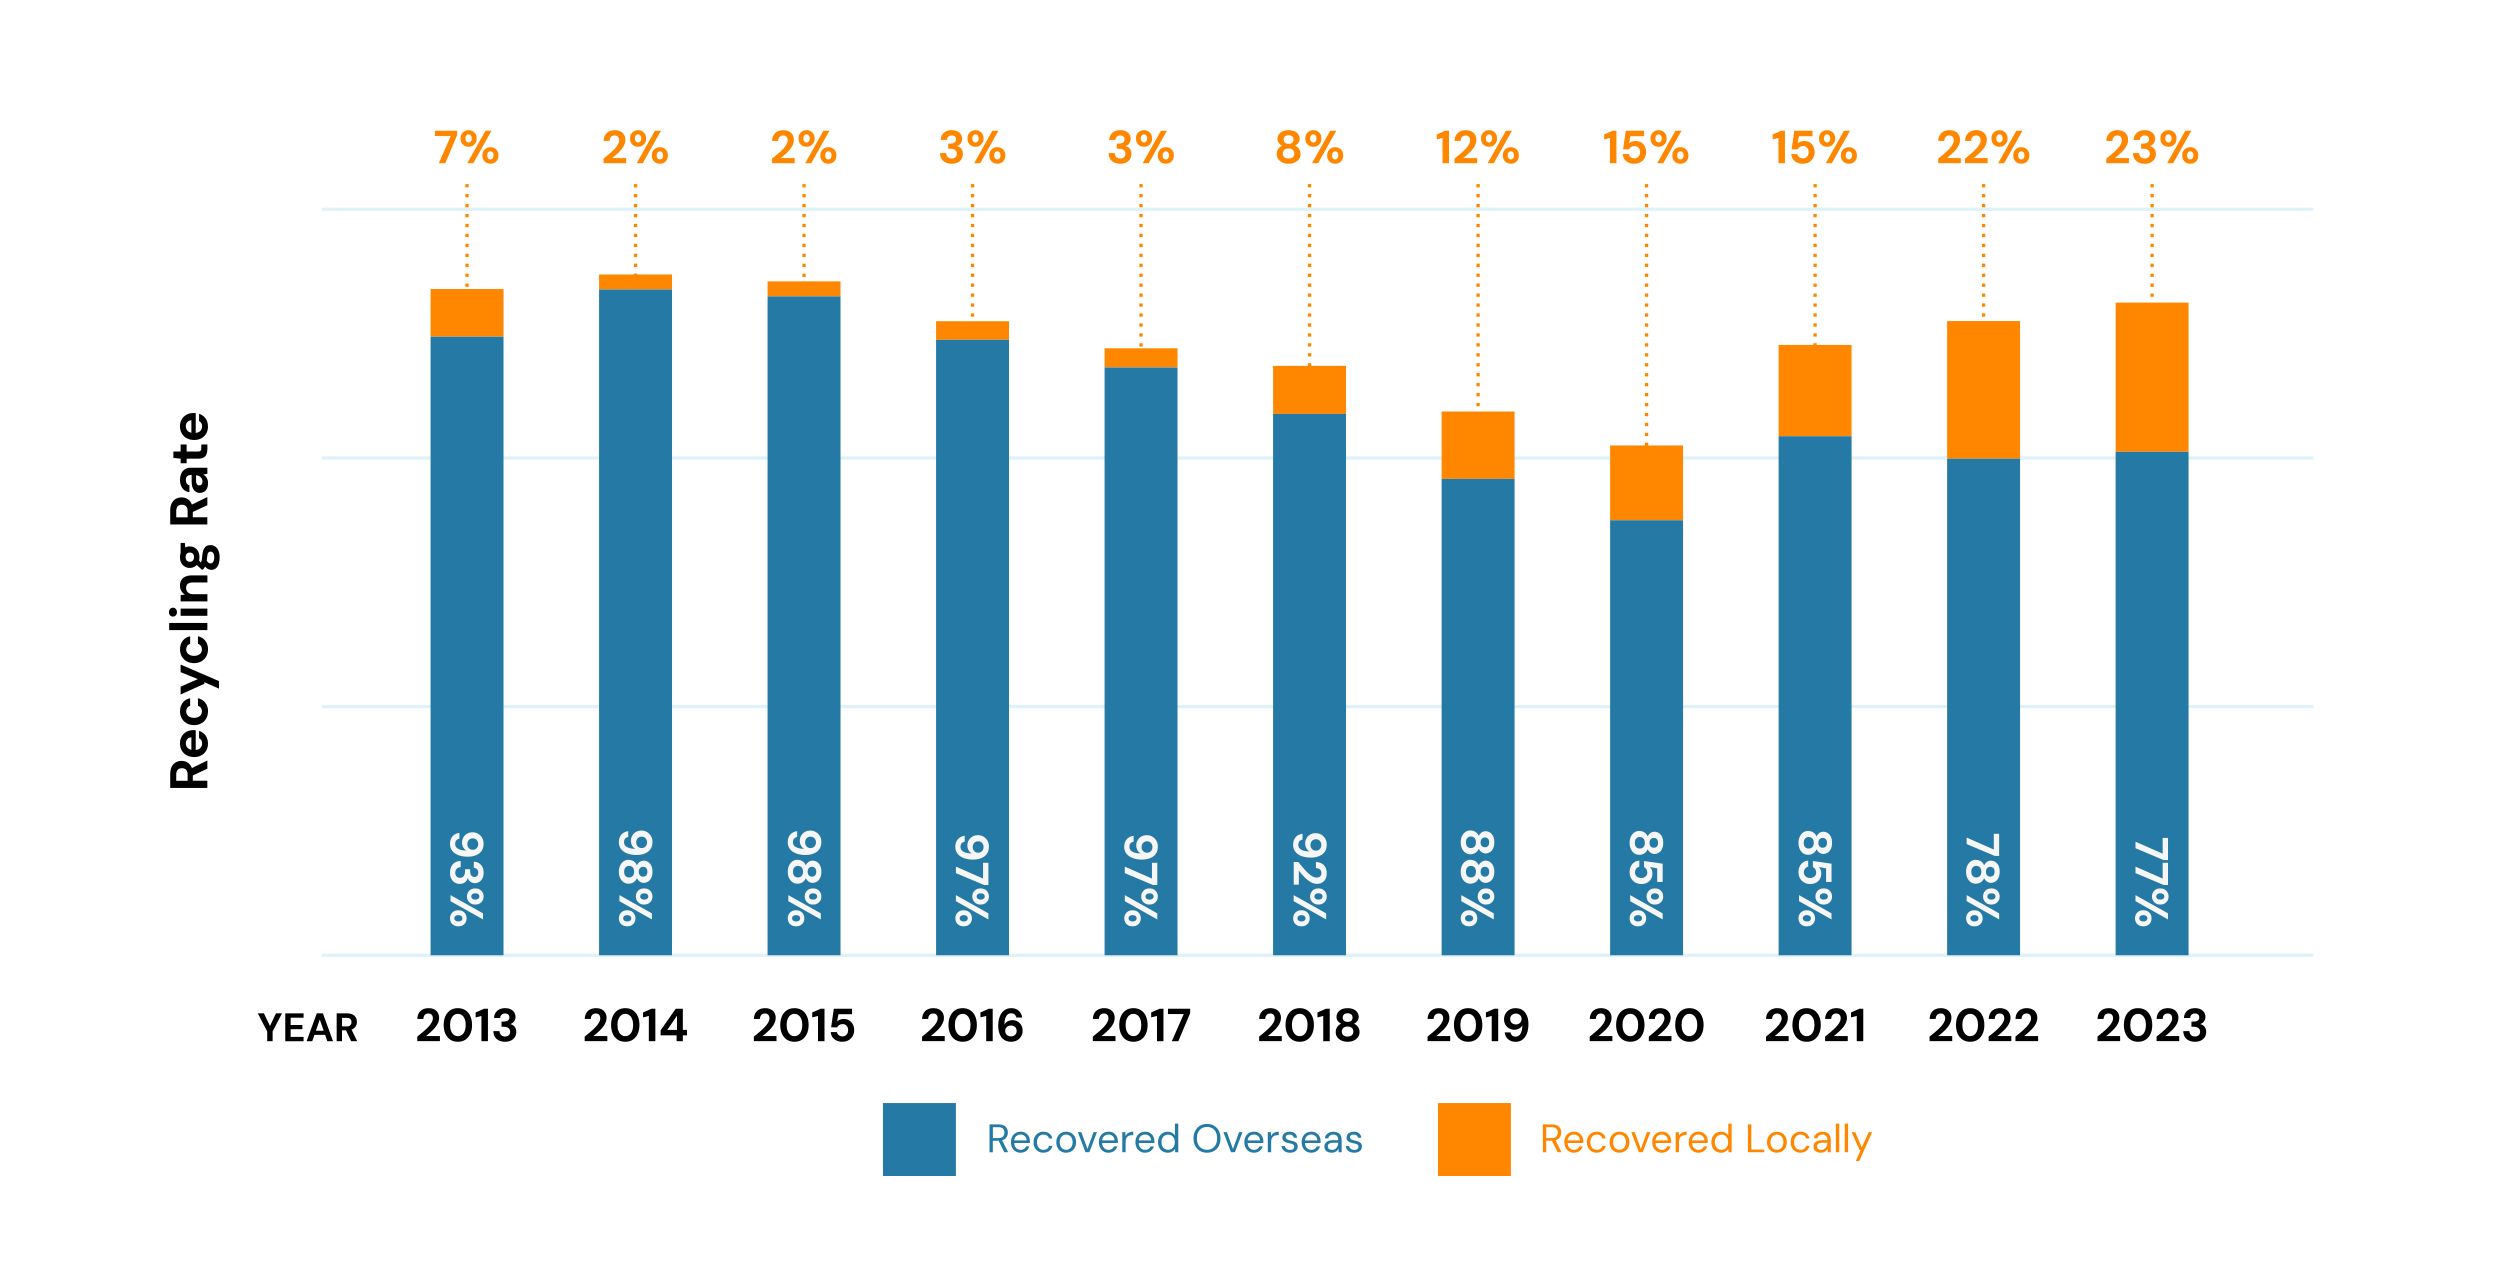 <?xml version="1.0" encoding="UTF-8"?><svg xmlns="http://www.w3.org/2000/svg" width="754" height="380.99" viewBox="0 0 754 380.99"><defs><style>.cls-1{stroke:#ff8700;stroke-dasharray:0 0 1 2;}.cls-1,.cls-2{fill:none;stroke-miterlimit:10;}.cls-2{stroke:#dff2f8;}.cls-3,.cls-4,.cls-5,.cls-6,.cls-7{stroke-width:0px;}.cls-4{fill:#f6f6f6;}.cls-5{fill:#257aa5;}.cls-6{fill:#ff8700;}.cls-7{fill:#fff;}</style></defs><g id="Layer_1"><rect class="cls-7" width="754" height="380.99"/></g><g id="ILLUSTRATION"><line class="cls-2" x1="97.06" y1="63.11" x2="697.72" y2="63.11"/><line class="cls-2" x1="97.06" y1="213.11" x2="697.72" y2="213.11"/><line class="cls-2" x1="97.06" y1="138.11" x2="697.72" y2="138.11"/><line class="cls-2" x1="97.06" y1="288.11" x2="697.72" y2="288.11"/><rect class="cls-5" x="129.86" y="101.46" width="22" height="186.65"/><rect class="cls-6" x="129.86" y="87.16" width="22" height="14.3"/><rect class="cls-6" x="180.68" y="82.79" width="22" height="4.51"/><rect class="cls-6" x="231.5" y="84.86" width="22" height="4.55"/><rect class="cls-6" x="282.32" y="96.88" width="22" height="5.59"/><rect class="cls-6" x="333.14" y="105.05" width="22" height="5.77"/><rect class="cls-6" x="383.96" y="110.35" width="22" height="14.49"/><rect class="cls-6" x="434.79" y="124.11" width="22" height="20.31"/><rect class="cls-6" x="485.61" y="134.35" width="22" height="22.56"/><rect class="cls-6" x="536.43" y="104.03" width="22" height="27.53"/><rect class="cls-6" x="587.25" y="96.83" width="22" height="41.52"/><rect class="cls-6" x="638.07" y="91.26" width="22" height="45"/><rect class="cls-5" x="231.5" y="89.39" width="22" height="198.72"/><rect class="cls-5" x="282.32" y="102.47" width="22" height="185.64"/><rect class="cls-5" x="180.68" y="87.3" width="22" height="200.81"/><rect class="cls-5" x="333.14" y="110.82" width="22" height="177.29"/><rect class="cls-5" x="383.96" y="124.84" width="22" height="163.27"/><rect class="cls-5" x="434.79" y="144.42" width="22" height="143.69"/><rect class="cls-5" x="485.61" y="156.91" width="22" height="131.2"/><rect class="cls-5" x="536.43" y="131.56" width="22" height="156.55"/><rect class="cls-5" x="587.25" y="138.35" width="22" height="149.76"/><rect class="cls-5" x="638.07" y="136.26" width="22" height="151.85"/><path class="cls-3" d="M125.85,314.03v-1.39c.6-.48,1.18-.95,1.74-1.43.56-.48,1.07-.95,1.52-1.42.45-.47.8-.93,1.06-1.38.26-.45.39-.88.39-1.3,0-.26-.05-.5-.14-.72-.09-.22-.24-.4-.44-.53-.2-.13-.46-.2-.79-.2s-.6.08-.83.22c-.22.15-.39.35-.5.6-.11.25-.17.52-.17.83h-1.83c.03-.72.19-1.32.49-1.81.3-.48.7-.85,1.2-1.08.5-.24,1.07-.36,1.69-.36.69,0,1.27.13,1.75.38s.84.6,1.08,1.04c.25.44.37.94.37,1.51,0,.43-.08.85-.23,1.26-.15.41-.37.81-.64,1.2-.28.39-.59.76-.93,1.11s-.7.69-1.08,1.01c-.37.32-.74.62-1.09.9h4.21v1.54h-6.85Z"/><path class="cls-3" d="M138.1,314.2c-.89,0-1.65-.21-2.3-.64-.64-.43-1.14-1.02-1.48-1.79s-.51-1.64-.51-2.64.17-1.88.51-2.64.83-1.36,1.47-1.79c.64-.43,1.41-.64,2.3-.64s1.66.21,2.3.64c.64.43,1.13,1.02,1.47,1.79.34.76.51,1.64.51,2.64s-.17,1.88-.51,2.64c-.34.76-.83,1.36-1.47,1.79-.64.43-1.41.64-2.3.64ZM138.1,312.51c.47,0,.88-.14,1.23-.41.35-.27.63-.66.83-1.17.2-.5.3-1.1.3-1.79s-.1-1.3-.3-1.8c-.2-.5-.48-.88-.83-1.15-.35-.27-.77-.41-1.23-.41s-.88.13-1.23.41c-.35.27-.63.66-.83,1.15-.2.5-.3,1.1-.3,1.8s.1,1.29.3,1.79c.2.5.48.89.83,1.17.35.28.77.41,1.23.41Z"/><path class="cls-3" d="M145.2,314.03v-7.63l-1.74.46v-1.51l2.55-1.12h1.15v9.8h-1.96Z"/><path class="cls-3" d="M152.32,314.2c-.63,0-1.22-.12-1.75-.35-.53-.23-.96-.59-1.27-1.06-.32-.48-.49-1.08-.5-1.81h1.85c0,.31.08.59.21.83.13.25.32.44.57.59.25.14.55.22.9.22.33,0,.61-.07.84-.2.23-.13.41-.3.53-.52.12-.21.18-.46.18-.74,0-.33-.08-.6-.25-.82-.16-.22-.39-.38-.67-.5-.28-.11-.61-.17-.97-.17h-.73v-1.55h.73c.46,0,.84-.11,1.16-.32.31-.21.47-.54.47-.97,0-.35-.11-.64-.34-.85-.23-.21-.55-.32-.96-.32-.45,0-.8.13-1.05.39-.25.26-.39.58-.42.97h-1.85c.03-.62.18-1.15.47-1.59s.67-.78,1.16-1.02c.48-.23,1.05-.35,1.69-.35.68,0,1.26.12,1.73.36.47.24.83.56,1.07.96.24.4.36.84.36,1.3,0,.38-.07.72-.22,1.02-.14.3-.34.55-.58.74s-.51.34-.8.42c.36.08.68.22.96.43s.49.48.64.81c.15.33.23.7.23,1.13,0,.53-.13,1.02-.38,1.48-.26.45-.64.81-1.15,1.08-.51.27-1.13.41-1.85.41Z"/><path class="cls-4" d="M135.72,254.5c0-.68.13-1.26.4-1.74.27-.48.61-.84,1.04-1.1.43-.26.89-.41,1.39-.47v1.76c-.41.08-.73.26-.95.53-.22.27-.33.61-.33,1.04,0,.4.12.75.36,1.04.24.29.6.52,1.08.69.48.17,1.08.26,1.79.28h.15c-.24-.13-.46-.32-.67-.57-.2-.25-.36-.53-.47-.85-.11-.31-.17-.65-.17-1,0-.53.13-1.04.39-1.51.26-.48.63-.86,1.11-1.15s1.04-.43,1.69-.43c.6,0,1.15.14,1.65.43s.91.69,1.21,1.2c.3.51.46,1.11.46,1.78,0,.75-.13,1.37-.41,1.88-.27.5-.63.91-1.09,1.21-.46.3-.97.52-1.53.66-.56.14-1.14.2-1.71.2-1.09,0-2.04-.15-2.85-.46-.81-.3-1.43-.74-1.88-1.32-.44-.58-.67-1.28-.67-2.11ZM140.94,254.57c0,.34.07.63.21.89.14.26.33.46.58.62s.53.23.85.23.62-.08.87-.23.45-.36.58-.62c.14-.26.2-.56.2-.9s-.07-.62-.21-.88c-.14-.26-.33-.46-.57-.61-.24-.15-.53-.22-.85-.22s-.61.07-.86.22c-.25.14-.44.35-.58.61-.14.26-.21.56-.21.9Z"/><path class="cls-4" d="M135.72,263.2c0-.63.12-1.22.35-1.75.23-.53.59-.96,1.06-1.27.48-.32,1.08-.49,1.81-.5v1.85c-.31,0-.59.08-.83.21s-.44.32-.59.57-.22.55-.22.9c0,.33.07.61.2.84.13.23.3.41.52.53.21.12.46.18.74.18.33,0,.6-.08.82-.25.22-.16.38-.39.5-.67.11-.29.17-.61.17-.97v-.73h1.55v.73c0,.46.11.84.32,1.15.21.31.54.47.97.47.35,0,.64-.11.85-.34.21-.23.32-.55.32-.96,0-.45-.13-.8-.39-1.05-.26-.25-.58-.39-.97-.42v-1.85c.62.03,1.15.18,1.59.47s.78.67,1.02,1.16.35,1.05.35,1.69c0,.68-.12,1.26-.36,1.73-.24.47-.56.83-.96,1.07-.4.24-.84.37-1.3.37-.38,0-.72-.07-1.02-.22-.3-.14-.55-.34-.74-.58s-.34-.51-.42-.8c-.08.36-.22.68-.43.96s-.48.49-.81.64c-.33.15-.7.23-1.13.23-.53,0-1.02-.13-1.48-.38-.45-.26-.81-.64-1.08-1.15-.27-.51-.41-1.13-.41-1.86Z"/><path class="cls-4" d="M135.72,276.97c0-.46.1-.87.3-1.24.2-.37.49-.66.87-.88s.82-.32,1.34-.32.97.11,1.34.32c.37.21.66.51.86.88.2.37.3.78.3,1.24s-.1.87-.3,1.23c-.2.36-.49.65-.86.87-.37.21-.82.32-1.34.32s-.96-.11-1.34-.32c-.38-.21-.67-.5-.87-.87-.2-.36-.3-.78-.3-1.23ZM135.88,269.97l9.8,5.5v1.83l-9.8-5.5v-1.83ZM137.02,276.95c0,.19.05.35.14.49.09.14.23.25.41.34.18.08.4.13.66.13s.5-.04.68-.12c.18-.08.32-.19.41-.34.09-.15.14-.31.14-.5s-.05-.34-.14-.48c-.09-.15-.23-.26-.41-.34-.18-.08-.41-.13-.68-.13s-.48.04-.66.13c-.18.08-.31.2-.41.34-.09.14-.14.3-.14.48ZM140.83,270.37c0-.45.1-.86.31-1.23s.49-.67.87-.88c.37-.21.82-.32,1.33-.32s.98.11,1.35.33c.37.22.66.51.86.88.21.37.31.78.31,1.24s-.1.87-.31,1.23c-.21.36-.49.65-.86.87-.37.22-.82.33-1.35.33s-.96-.11-1.33-.33c-.37-.22-.66-.51-.87-.88-.21-.36-.31-.78-.31-1.23ZM142.13,270.37c0,.18.05.34.14.48.09.14.23.26.41.34.18.08.4.13.66.13.28,0,.51-.04.69-.13.18-.08.31-.2.41-.34.09-.14.14-.3.14-.48s-.05-.34-.14-.48c-.09-.15-.23-.26-.41-.34s-.41-.13-.68-.13-.48.04-.66.13c-.18.08-.31.2-.41.34-.09.14-.14.3-.14.48Z"/><path class="cls-4" d="M186.65,253.98c0-.68.13-1.26.4-1.74.27-.48.61-.84,1.04-1.1.43-.26.89-.41,1.39-.47v1.76c-.41.08-.73.26-.95.53-.22.27-.33.61-.33,1.04,0,.4.12.75.36,1.04.24.29.6.52,1.08.69.48.17,1.08.26,1.79.28h.15c-.24-.13-.46-.32-.67-.57-.2-.25-.36-.53-.47-.85-.11-.31-.17-.65-.17-1,0-.53.13-1.04.39-1.51.26-.48.63-.86,1.11-1.15s1.04-.43,1.69-.43c.6,0,1.15.14,1.65.43s.91.69,1.21,1.2c.3.51.46,1.11.46,1.78,0,.75-.13,1.37-.41,1.88-.27.5-.63.91-1.09,1.21-.46.3-.97.52-1.53.66-.56.14-1.14.2-1.71.2-1.09,0-2.04-.15-2.85-.46-.81-.3-1.43-.74-1.88-1.32-.44-.58-.67-1.28-.67-2.11ZM191.87,254.05c0,.34.07.63.21.89.14.26.33.46.58.62s.53.23.85.23.62-.08.87-.23.45-.36.58-.62c.14-.26.2-.56.2-.9s-.07-.62-.21-.88c-.14-.26-.33-.46-.57-.61-.24-.15-.53-.22-.85-.22s-.61.07-.86.22c-.25.14-.44.35-.58.61-.14.26-.21.56-.21.9Z"/><path class="cls-4" d="M186.65,262.91c0-.67.12-1.28.36-1.82.24-.54.58-.97,1.02-1.29.44-.32.95-.48,1.53-.48.4,0,.76.07,1.09.2.33.14.62.32.87.57.25.24.44.53.57.87.2-.42.48-.76.84-1.01s.77-.38,1.23-.38.89.13,1.29.38.72.62.97,1.12c.24.5.36,1.11.36,1.85s-.12,1.35-.36,1.85c-.24.49-.56.87-.97,1.12s-.83.38-1.29.38-.86-.13-1.22-.39c-.37-.26-.65-.59-.85-1.01-.14.34-.33.63-.58.88-.25.25-.54.44-.86.57-.33.13-.69.2-1.09.2-.58,0-1.09-.16-1.53-.48-.44-.32-.78-.75-1.02-1.29-.24-.54-.36-1.15-.36-1.82ZM188.24,262.91c0,.58.14,1.01.42,1.3s.63.43,1.06.43c.48,0,.85-.15,1.13-.46.27-.3.41-.73.41-1.28s-.14-.97-.41-1.28c-.28-.31-.65-.47-1.13-.47-.43,0-.78.15-1.06.45s-.42.73-.42,1.3ZM192.65,262.91c0,.48.12.84.36,1.1.24.26.55.39.94.39.41,0,.73-.13.96-.39.23-.26.34-.62.34-1.1s-.11-.83-.34-1.09-.55-.39-.97-.39c-.37,0-.68.13-.92.39-.24.26-.36.62-.36,1.09Z"/><path class="cls-4" d="M186.65,276.97c0-.46.1-.87.3-1.24.2-.37.49-.66.87-.88s.82-.32,1.34-.32.97.11,1.34.32c.37.21.66.51.86.88.2.37.3.78.3,1.24s-.1.87-.3,1.23c-.2.36-.49.65-.86.87-.37.21-.82.32-1.34.32s-.96-.11-1.34-.32c-.38-.21-.67-.5-.87-.87-.2-.36-.3-.78-.3-1.23ZM186.82,269.97l9.8,5.5v1.83l-9.8-5.5v-1.83ZM187.95,276.95c0,.19.05.35.14.49.09.14.23.25.41.34.18.08.4.13.66.13s.5-.04.68-.12c.18-.08.32-.19.41-.34.09-.15.14-.31.14-.5s-.05-.34-.14-.48c-.09-.15-.23-.26-.41-.34-.18-.08-.41-.13-.68-.13s-.48.04-.66.13c-.18.08-.31.2-.41.34-.09.14-.14.3-.14.48ZM191.76,270.37c0-.45.1-.86.31-1.23s.49-.67.87-.88c.37-.21.82-.32,1.33-.32s.98.11,1.35.33c.37.22.66.51.86.88.21.37.31.78.31,1.24s-.1.87-.31,1.23c-.21.36-.49.65-.86.87-.37.22-.82.33-1.35.33s-.96-.11-1.33-.33c-.37-.22-.66-.51-.87-.88-.21-.36-.31-.78-.31-1.23ZM193.07,270.37c0,.18.05.34.14.48.09.14.23.26.41.34.18.08.4.13.66.13.28,0,.51-.04.69-.13.18-.08.31-.2.41-.34.09-.14.14-.3.14-.48s-.05-.34-.14-.48c-.09-.15-.23-.26-.41-.34s-.41-.13-.68-.13-.48.04-.66.13c-.18.08-.31.2-.41.34-.09.14-.14.3-.14.48Z"/><path class="cls-4" d="M237.59,253.98c0-.68.13-1.26.4-1.74.27-.48.61-.84,1.04-1.1.43-.26.89-.41,1.39-.47v1.76c-.41.08-.73.26-.95.53-.22.27-.33.61-.33,1.04,0,.4.12.75.36,1.04.24.29.6.52,1.08.69.48.17,1.08.26,1.79.28h.15c-.24-.13-.46-.32-.67-.57-.2-.25-.36-.53-.47-.85-.11-.31-.17-.65-.17-1,0-.53.13-1.04.39-1.51.26-.48.63-.86,1.11-1.15s1.04-.43,1.69-.43c.6,0,1.15.14,1.65.43s.91.69,1.21,1.2c.3.51.46,1.11.46,1.78,0,.75-.13,1.37-.41,1.88-.27.5-.63.91-1.09,1.21-.46.3-.97.52-1.53.66-.56.14-1.14.2-1.71.2-1.09,0-2.04-.15-2.85-.46-.81-.3-1.43-.74-1.88-1.32-.44-.58-.67-1.28-.67-2.11ZM242.81,254.05c0,.34.07.63.21.89.14.26.33.46.58.62s.53.23.85.23.62-.08.87-.23.45-.36.58-.62c.14-.26.2-.56.2-.9s-.07-.62-.21-.88c-.14-.26-.33-.46-.57-.61-.24-.15-.53-.22-.85-.22s-.61.07-.86.22c-.25.14-.44.35-.58.61-.14.26-.21.56-.21.9Z"/><path class="cls-4" d="M237.59,262.91c0-.67.12-1.28.36-1.82.24-.54.58-.97,1.02-1.29.44-.32.95-.48,1.53-.48.4,0,.76.07,1.09.2.33.14.62.32.87.57.25.24.44.53.57.87.2-.42.48-.76.84-1.01s.77-.38,1.23-.38.89.13,1.29.38.72.62.97,1.12c.24.5.36,1.11.36,1.85s-.12,1.35-.36,1.85c-.24.49-.56.87-.97,1.12s-.83.38-1.29.38-.86-.13-1.22-.39c-.37-.26-.65-.59-.85-1.01-.14.34-.33.63-.58.88-.25.25-.54.44-.86.57-.33.13-.69.2-1.09.2-.58,0-1.09-.16-1.53-.48-.44-.32-.78-.75-1.02-1.29-.24-.54-.36-1.15-.36-1.82ZM239.17,262.91c0,.58.14,1.01.42,1.3s.63.43,1.06.43c.48,0,.85-.15,1.13-.46.27-.3.41-.73.41-1.28s-.14-.97-.41-1.28c-.28-.31-.65-.47-1.13-.47-.43,0-.78.15-1.06.45s-.42.73-.42,1.3ZM243.58,262.91c0,.48.12.84.36,1.1.24.26.55.39.94.39.41,0,.73-.13.96-.39.23-.26.34-.62.34-1.1s-.11-.83-.34-1.09-.55-.39-.97-.39c-.37,0-.68.13-.92.39-.24.26-.36.62-.36,1.09Z"/><path class="cls-4" d="M237.59,276.97c0-.46.1-.87.3-1.24.2-.37.49-.66.87-.88s.82-.32,1.34-.32.97.11,1.34.32c.37.21.66.51.86.88.2.37.3.78.3,1.24s-.1.87-.3,1.23c-.2.36-.49.65-.86.87-.37.21-.82.32-1.34.32s-.96-.11-1.34-.32c-.38-.21-.67-.5-.87-.87-.2-.36-.3-.78-.3-1.23ZM237.76,269.97l9.8,5.5v1.83l-9.8-5.5v-1.83ZM238.89,276.95c0,.19.05.35.14.49.09.14.23.25.41.34.18.08.4.13.66.13s.5-.04.68-.12c.18-.08.32-.19.41-.34.09-.15.14-.31.14-.5s-.05-.34-.14-.48c-.09-.15-.23-.26-.41-.34-.18-.08-.41-.13-.68-.13s-.48.04-.66.13c-.18.08-.31.2-.41.34-.09.14-.14.3-.14.48ZM242.7,270.37c0-.45.1-.86.31-1.23s.49-.67.87-.88c.37-.21.82-.32,1.33-.32s.98.11,1.35.33c.37.22.66.51.86.88.21.37.31.78.31,1.24s-.1.87-.31,1.23c-.21.36-.49.65-.86.87-.37.22-.82.33-1.35.33s-.96-.11-1.33-.33c-.37-.22-.66-.51-.87-.88-.21-.36-.31-.78-.31-1.23ZM244,270.37c0,.18.05.34.14.48.09.14.23.26.41.34.18.08.4.13.66.13.28,0,.51-.04.69-.13.18-.08.31-.2.41-.34.09-.14.14-.3.14-.48s-.05-.34-.14-.48c-.09-.15-.23-.26-.41-.34s-.41-.13-.68-.13-.48.04-.66.13c-.18.08-.31.2-.41.34-.09.14-.14.3-.14.48Z"/><path class="cls-4" d="M288.13,255.38c0-.68.13-1.26.4-1.74.27-.48.61-.84,1.04-1.1.43-.26.89-.41,1.39-.47v1.76c-.41.08-.73.26-.95.52s-.33.61-.33,1.04c0,.4.12.75.36,1.04s.6.52,1.08.69c.48.17,1.08.26,1.79.28h.15c-.24-.13-.46-.32-.67-.57-.2-.25-.36-.54-.47-.85s-.17-.65-.17-1c0-.53.13-1.04.39-1.51.26-.48.63-.86,1.11-1.15.48-.29,1.04-.43,1.69-.43.6,0,1.15.14,1.65.43.5.29.91.69,1.21,1.2.3.51.46,1.11.46,1.78,0,.75-.13,1.37-.41,1.88-.27.5-.63.91-1.09,1.21s-.97.52-1.53.66c-.56.13-1.14.2-1.71.2-1.09,0-2.04-.15-2.85-.46-.81-.3-1.43-.74-1.88-1.32s-.67-1.28-.67-2.11ZM293.36,255.45c0,.34.07.63.21.89.14.26.33.46.58.62.25.15.53.23.85.23s.62-.08.87-.23c.25-.15.45-.36.58-.62.14-.26.2-.56.2-.9s-.07-.62-.21-.88c-.14-.26-.33-.46-.57-.61-.24-.15-.53-.22-.85-.22s-.61.07-.86.22c-.25.14-.44.35-.58.61-.14.26-.21.56-.21.9Z"/><path class="cls-4" d="M288.3,261.38l8.19,3.6v-4.75h1.61v6.68h-1.33l-8.47-3.57v-1.96Z"/><path class="cls-4" d="M288.13,276.97c0-.46.1-.87.3-1.24.2-.37.49-.66.87-.88s.82-.32,1.34-.32.97.11,1.34.32c.37.21.66.51.86.88.2.37.3.78.3,1.24s-.1.87-.3,1.23c-.2.36-.49.65-.86.87-.37.21-.82.32-1.34.32s-.96-.11-1.34-.32c-.38-.21-.67-.5-.87-.87-.2-.36-.3-.78-.3-1.23ZM288.3,269.97l9.8,5.5v1.83l-9.8-5.5v-1.83ZM289.44,276.95c0,.19.05.35.14.49.09.14.23.25.41.34.18.08.4.13.66.13s.5-.04.68-.12c.18-.08.32-.19.41-.34.09-.15.14-.31.14-.5s-.05-.34-.14-.48c-.09-.15-.23-.26-.41-.34-.18-.08-.41-.13-.68-.13s-.48.04-.66.13c-.18.08-.31.2-.41.34-.09.14-.14.3-.14.48ZM293.24,270.37c0-.45.1-.86.31-1.23s.49-.67.87-.88c.37-.21.82-.32,1.33-.32s.98.11,1.35.33c.37.22.66.51.86.88.21.37.31.78.31,1.24s-.1.87-.31,1.23c-.21.36-.49.65-.86.87-.37.22-.82.33-1.35.33s-.96-.11-1.33-.33c-.37-.22-.66-.51-.87-.88-.21-.36-.31-.78-.31-1.23ZM294.55,270.37c0,.18.05.34.14.48.09.14.23.26.41.34.18.08.4.13.66.13.28,0,.51-.04.69-.13.18-.08.31-.2.41-.34.09-.14.14-.3.14-.48s-.05-.34-.14-.48c-.09-.15-.23-.26-.41-.34s-.41-.13-.68-.13-.48.04-.66.13c-.18.08-.31.2-.41.34-.09.14-.14.3-.14.48Z"/><path class="cls-4" d="M339.07,255.38c0-.68.13-1.26.4-1.74.27-.48.61-.84,1.04-1.1.43-.26.89-.41,1.39-.47v1.76c-.41.08-.73.26-.95.52s-.33.61-.33,1.04c0,.4.12.75.36,1.04s.6.52,1.08.69c.48.17,1.08.26,1.79.28h.15c-.24-.13-.46-.32-.67-.57-.2-.25-.36-.54-.47-.85s-.17-.65-.17-1c0-.53.13-1.04.39-1.51.26-.48.63-.86,1.11-1.15.48-.29,1.04-.43,1.69-.43.6,0,1.15.14,1.65.43.5.29.91.69,1.21,1.2.3.51.46,1.11.46,1.78,0,.75-.13,1.37-.41,1.88-.27.5-.63.91-1.09,1.21s-.97.52-1.53.66c-.56.13-1.14.2-1.71.2-1.09,0-2.04-.15-2.85-.46-.81-.3-1.43-.74-1.88-1.32s-.67-1.28-.67-2.11ZM344.29,255.45c0,.34.07.63.21.89.14.26.33.46.58.62.25.15.53.23.85.23s.62-.08.87-.23c.25-.15.45-.36.58-.62.14-.26.2-.56.2-.9s-.07-.62-.21-.88c-.14-.26-.33-.46-.57-.61-.24-.15-.53-.22-.85-.22s-.61.07-.86.22c-.25.14-.44.35-.58.61-.14.26-.21.56-.21.9Z"/><path class="cls-4" d="M339.24,261.38l8.19,3.6v-4.75h1.61v6.68h-1.33l-8.47-3.57v-1.96Z"/><path class="cls-4" d="M339.07,276.97c0-.46.1-.87.3-1.24.2-.37.49-.66.87-.88s.82-.32,1.34-.32.97.11,1.34.32c.37.21.66.51.86.88.2.37.3.78.3,1.24s-.1.87-.3,1.23c-.2.36-.49.65-.86.87-.37.21-.82.32-1.34.32s-.96-.11-1.34-.32c-.38-.21-.67-.5-.87-.87-.2-.36-.3-.78-.3-1.23ZM339.24,269.97l9.8,5.5v1.83l-9.8-5.5v-1.83ZM340.37,276.95c0,.19.05.35.14.49.09.14.23.25.41.34.18.08.4.13.66.13s.5-.04.68-.12c.18-.08.32-.19.41-.34.09-.15.14-.31.14-.5s-.05-.34-.14-.48c-.09-.15-.23-.26-.41-.34-.18-.08-.41-.13-.68-.13s-.48.04-.66.13c-.18.08-.31.2-.41.34-.09.14-.14.3-.14.48ZM344.18,270.37c0-.45.1-.86.31-1.23s.49-.67.87-.88c.37-.21.82-.32,1.33-.32s.98.11,1.35.33c.37.22.66.51.86.88.21.37.31.78.31,1.24s-.1.87-.31,1.23c-.21.36-.49.65-.86.87-.37.22-.82.33-1.35.33s-.96-.11-1.33-.33c-.37-.22-.66-.51-.87-.88-.21-.36-.31-.78-.31-1.23ZM345.48,270.37c0,.18.05.34.14.48.09.14.23.26.41.34.18.08.4.13.66.13.28,0,.51-.04.69-.13.18-.08.31-.2.41-.34.09-.14.14-.3.14-.48s-.05-.34-.14-.48c-.09-.15-.23-.26-.41-.34s-.41-.13-.68-.13-.48.04-.66.13c-.18.08-.31.2-.41.34-.09.14-.14.3-.14.48Z"/><path class="cls-4" d="M390.01,254.76c0-.68.13-1.26.4-1.74.27-.48.61-.84,1.04-1.1.43-.26.89-.41,1.39-.47v1.76c-.41.08-.73.26-.95.53s-.33.61-.33,1.04c0,.4.12.75.36,1.04s.6.53,1.08.69c.48.17,1.08.26,1.79.28h.15c-.24-.13-.46-.32-.67-.57-.2-.25-.36-.53-.47-.85-.11-.31-.17-.65-.17-1,0-.53.13-1.04.39-1.51.26-.48.63-.86,1.11-1.15s1.04-.43,1.69-.43c.6,0,1.15.14,1.65.43s.91.69,1.21,1.21c.3.51.46,1.11.46,1.78,0,.75-.13,1.37-.41,1.88-.27.5-.63.91-1.09,1.21s-.97.52-1.53.66c-.56.14-1.14.2-1.71.2-1.09,0-2.04-.15-2.85-.45s-1.43-.75-1.88-1.32-.67-1.28-.67-2.11ZM395.23,254.83c0,.34.07.63.21.89.14.26.33.46.58.62s.53.23.85.23.62-.08.87-.23.45-.36.58-.62c.14-.26.2-.56.2-.9s-.07-.62-.21-.88c-.14-.26-.33-.46-.57-.61-.24-.14-.53-.22-.85-.22s-.61.07-.86.22-.44.35-.58.61c-.14.26-.21.56-.21.9Z"/><path class="cls-4" d="M390.17,259.97h1.39c.48.6.95,1.18,1.43,1.74.48.57.95,1.07,1.42,1.52.47.45.93.8,1.38,1.06.45.26.88.39,1.3.39.26,0,.5-.05.72-.14.22-.09.4-.24.53-.44.13-.2.2-.46.2-.79s-.08-.6-.22-.83c-.15-.22-.35-.39-.6-.5-.25-.11-.52-.17-.83-.17v-1.83c.72.03,1.32.19,1.81.49.48.3.85.7,1.08,1.21.24.5.36,1.07.36,1.69,0,.69-.13,1.27-.38,1.75s-.6.84-1.04,1.08-.94.37-1.51.37c-.43,0-.85-.08-1.26-.23-.41-.15-.81-.37-1.2-.64-.39-.28-.76-.59-1.11-.93-.35-.35-.69-.71-1.01-1.08-.32-.37-.62-.74-.9-1.09v4.21h-1.54v-6.85Z"/><path class="cls-4" d="M390.01,276.97c0-.46.1-.87.3-1.24.2-.37.49-.66.87-.88s.82-.32,1.34-.32.97.11,1.34.32c.37.21.66.51.86.88.2.37.3.78.3,1.24s-.1.87-.3,1.23c-.2.36-.49.65-.86.87-.37.21-.82.32-1.34.32s-.96-.11-1.34-.32c-.38-.21-.67-.5-.87-.87-.2-.36-.3-.78-.3-1.23ZM390.17,269.97l9.8,5.5v1.83l-9.8-5.5v-1.83ZM391.31,276.95c0,.19.05.35.14.49.09.14.23.25.41.34.18.08.4.13.66.13s.5-.04.68-.12c.18-.08.32-.19.41-.34.09-.15.14-.31.14-.5s-.05-.34-.14-.48c-.09-.15-.23-.26-.41-.34-.18-.08-.41-.13-.68-.13s-.48.04-.66.13c-.18.08-.31.2-.41.34-.09.14-.14.3-.14.48ZM395.12,270.37c0-.45.1-.86.31-1.23s.49-.67.87-.88c.37-.21.82-.32,1.33-.32s.98.11,1.35.33c.37.22.66.51.86.88.21.37.31.78.31,1.24s-.1.87-.31,1.23c-.21.36-.49.65-.86.87-.37.22-.82.33-1.35.33s-.96-.11-1.33-.33c-.37-.22-.66-.51-.87-.88-.21-.36-.31-.78-.31-1.23ZM396.42,270.37c0,.18.05.34.14.48.09.14.23.26.41.34.18.08.4.13.66.13.28,0,.51-.04.69-.13.18-.08.31-.2.41-.34.09-.14.14-.3.14-.48s-.05-.34-.14-.48c-.09-.15-.23-.26-.41-.34s-.41-.13-.68-.13-.48.04-.66.13c-.18.08-.31.2-.41.34-.09.14-.14.3-.14.48Z"/><path class="cls-4" d="M440.55,254.05c0-.67.12-1.28.36-1.82.24-.54.58-.97,1.02-1.29s.95-.48,1.53-.48c.4,0,.76.07,1.09.2.33.14.62.32.87.57s.44.53.57.87c.2-.42.48-.76.84-1.02.36-.26.77-.38,1.23-.38s.89.13,1.29.38.72.62.97,1.12c.24.5.36,1.11.36,1.85s-.12,1.35-.36,1.85c-.24.5-.56.87-.97,1.12s-.83.38-1.29.38-.86-.13-1.22-.39c-.37-.26-.65-.59-.85-1.01-.14.34-.33.63-.58.88-.25.25-.54.44-.86.57-.33.14-.69.2-1.09.2-.58,0-1.09-.16-1.53-.48s-.78-.75-1.02-1.29c-.24-.54-.36-1.15-.36-1.82ZM442.13,254.05c0,.58.14,1.01.42,1.3s.63.43,1.06.43c.48,0,.85-.15,1.13-.46.27-.3.41-.73.41-1.28s-.14-.97-.41-1.28c-.28-.31-.65-.47-1.13-.47-.43,0-.78.15-1.06.45-.28.3-.42.73-.42,1.3ZM446.54,254.05c0,.48.12.84.36,1.1.24.26.55.38.94.38.41,0,.73-.13.96-.38s.34-.62.34-1.1-.11-.83-.34-1.09c-.23-.26-.55-.39-.97-.39-.37,0-.68.13-.92.39-.24.26-.36.62-.36,1.09Z"/><path class="cls-4" d="M440.55,262.91c0-.67.12-1.28.36-1.82.24-.54.58-.97,1.02-1.29.44-.32.95-.48,1.53-.48.4,0,.76.07,1.09.2.33.14.62.32.87.57.25.24.44.53.57.87.2-.42.48-.76.84-1.01s.77-.38,1.23-.38.89.13,1.29.38.72.62.97,1.12c.24.5.36,1.11.36,1.85s-.12,1.35-.36,1.85c-.24.49-.56.87-.97,1.12s-.83.38-1.29.38-.86-.13-1.22-.39c-.37-.26-.65-.59-.85-1.01-.14.34-.33.63-.58.88-.25.25-.54.44-.86.57-.33.13-.69.2-1.09.2-.58,0-1.09-.16-1.53-.48-.44-.32-.78-.75-1.02-1.29-.24-.54-.36-1.15-.36-1.82ZM442.13,262.91c0,.58.14,1.01.42,1.3s.63.43,1.06.43c.48,0,.85-.15,1.13-.46.27-.3.41-.73.41-1.28s-.14-.97-.41-1.28c-.28-.31-.65-.47-1.13-.47-.43,0-.78.15-1.06.45s-.42.73-.42,1.3ZM446.54,262.91c0,.48.12.84.36,1.1.24.26.55.39.94.39.41,0,.73-.13.96-.39.23-.26.34-.62.34-1.1s-.11-.83-.34-1.09-.55-.39-.97-.39c-.37,0-.68.13-.92.39-.24.26-.36.62-.36,1.09Z"/><path class="cls-4" d="M440.55,276.97c0-.46.1-.87.3-1.24.2-.37.49-.66.87-.88s.82-.32,1.34-.32.97.11,1.34.32c.37.21.66.51.86.88.2.37.3.78.3,1.24s-.1.87-.3,1.23c-.2.36-.49.65-.86.87-.37.21-.82.32-1.34.32s-.96-.11-1.34-.32c-.38-.21-.67-.5-.87-.87-.2-.36-.3-.78-.3-1.23ZM440.72,269.97l9.8,5.5v1.83l-9.8-5.5v-1.83ZM441.85,276.95c0,.19.05.35.14.49.09.14.23.25.41.34.18.08.4.13.66.13s.5-.04.68-.12c.18-.08.32-.19.41-.34.09-.15.14-.31.14-.5s-.05-.34-.14-.48c-.09-.15-.23-.26-.41-.34-.18-.08-.41-.13-.68-.13s-.48.04-.66.13c-.18.08-.31.2-.41.34-.09.14-.14.3-.14.48ZM445.66,270.37c0-.45.1-.86.31-1.23s.49-.67.87-.88c.37-.21.82-.32,1.33-.32s.98.11,1.35.33c.37.22.66.51.86.88.21.37.31.78.31,1.24s-.1.87-.31,1.23c-.21.36-.49.65-.86.87-.37.22-.82.33-1.35.33s-.96-.11-1.33-.33c-.37-.22-.66-.51-.87-.88-.21-.36-.31-.78-.31-1.23ZM446.96,270.37c0,.18.05.34.14.48.09.14.23.26.41.34.18.08.4.13.66.13.28,0,.51-.04.69-.13.18-.08.31-.2.41-.34.09-.14.14-.3.14-.48s-.05-.34-.14-.48c-.09-.15-.23-.26-.41-.34s-.41-.13-.68-.13-.48.04-.66.13c-.18.08-.31.2-.41.34-.09.14-.14.3-.14.48Z"/><path class="cls-4" d="M491.49,254.2c0-.67.12-1.28.36-1.82.24-.54.58-.97,1.02-1.29.44-.32.95-.48,1.53-.48.4,0,.76.07,1.09.2.33.13.62.32.87.57.25.24.44.53.57.87.2-.42.48-.76.84-1.02s.77-.38,1.23-.38.89.13,1.29.38.72.62.97,1.12c.24.49.36,1.11.36,1.85s-.12,1.35-.36,1.85c-.24.5-.56.87-.97,1.12s-.83.38-1.29.38-.86-.13-1.22-.38c-.37-.26-.65-.59-.85-1.01-.14.34-.33.63-.58.88-.25.25-.54.44-.86.57-.33.14-.69.2-1.09.2-.58,0-1.09-.16-1.53-.48s-.78-.75-1.02-1.29c-.24-.54-.36-1.15-.36-1.82ZM493.07,254.2c0,.58.14,1.01.42,1.3.28.29.63.43,1.06.43.48,0,.85-.15,1.13-.46.27-.3.41-.73.41-1.28s-.14-.97-.41-1.28c-.28-.31-.65-.47-1.13-.47-.43,0-.78.15-1.06.45-.28.3-.42.73-.42,1.3ZM497.48,254.2c0,.48.12.84.36,1.1.24.26.55.38.94.38.41,0,.73-.13.96-.38.23-.26.34-.62.34-1.1s-.11-.83-.34-1.09-.55-.39-.97-.39c-.37,0-.68.13-.92.39-.24.26-.36.62-.36,1.09Z"/><path class="cls-4" d="M491.49,263.11c0-.71.13-1.32.38-1.84.25-.52.6-.92,1.04-1.21s.94-.46,1.5-.5v1.85c-.36.07-.67.25-.92.56s-.38.7-.38,1.16c0,.34.08.63.25.88s.39.45.68.59c.28.14.61.21.97.21s.7-.07.97-.22c.27-.14.48-.34.63-.59.15-.25.22-.53.22-.85,0-.4-.1-.74-.29-1.03s-.42-.49-.69-.61v-1.83l5.61.81v5.5h-1.65v-4.1l-2.18-.41c.21.21.39.48.53.83.14.35.21.73.21,1.16,0,.53-.09.99-.28,1.39-.19.39-.44.72-.75.98s-.67.46-1.06.59c-.4.13-.81.2-1.25.2-.51,0-.99-.09-1.41-.26-.43-.17-.8-.42-1.12-.73-.32-.31-.56-.68-.74-1.11s-.26-.9-.26-1.42Z"/><path class="cls-4" d="M491.49,276.97c0-.46.1-.87.3-1.24.2-.37.49-.66.87-.88s.82-.32,1.34-.32.97.11,1.34.32c.37.21.66.51.86.88.2.37.3.78.3,1.24s-.1.87-.3,1.23c-.2.36-.49.65-.86.87-.37.21-.82.32-1.34.32s-.96-.11-1.34-.32c-.38-.21-.67-.5-.87-.87-.2-.36-.3-.78-.3-1.23ZM491.66,269.97l9.8,5.5v1.83l-9.8-5.5v-1.83ZM492.79,276.95c0,.19.05.35.14.49.09.14.23.25.41.34.18.08.4.13.66.13s.5-.04.68-.12c.18-.08.32-.19.41-.34.09-.15.14-.31.14-.5s-.05-.34-.14-.48c-.09-.15-.23-.26-.41-.34-.18-.08-.41-.13-.68-.13s-.48.04-.66.13c-.18.08-.31.2-.41.34-.09.14-.14.3-.14.48ZM496.6,270.37c0-.45.1-.86.31-1.23s.49-.67.87-.88c.37-.21.82-.32,1.33-.32s.98.11,1.35.33c.37.22.66.51.86.88.21.37.31.78.31,1.24s-.1.87-.31,1.23c-.21.36-.49.65-.86.87-.37.22-.82.33-1.35.33s-.96-.11-1.33-.33c-.37-.22-.66-.51-.87-.88-.21-.36-.31-.78-.31-1.23ZM497.9,270.37c0,.18.05.34.14.48.09.14.23.26.41.34.18.08.4.13.66.13.28,0,.51-.04.69-.13.18-.08.31-.2.41-.34.09-.14.14-.3.14-.48s-.05-.34-.14-.48c-.09-.15-.23-.26-.41-.34s-.41-.13-.68-.13-.48.04-.66.13c-.18.08-.31.2-.41.34-.09.14-.14.3-.14.48Z"/><path class="cls-4" d="M542.42,254.2c0-.67.12-1.28.36-1.82.24-.54.58-.97,1.02-1.29.44-.32.95-.48,1.53-.48.4,0,.76.07,1.09.2.33.13.62.32.87.57.25.24.44.53.57.87.2-.42.48-.76.84-1.02s.77-.38,1.23-.38.89.13,1.29.38.72.62.97,1.12c.24.49.36,1.11.36,1.85s-.12,1.35-.36,1.85c-.24.5-.56.87-.97,1.12s-.83.38-1.29.38-.86-.13-1.22-.38c-.37-.26-.65-.59-.85-1.01-.14.34-.33.63-.58.88-.25.25-.54.44-.86.57-.33.14-.69.2-1.09.2-.58,0-1.09-.16-1.53-.48s-.78-.75-1.02-1.29c-.24-.54-.36-1.15-.36-1.82ZM544.01,254.2c0,.58.14,1.01.42,1.3.28.29.63.43,1.06.43.48,0,.85-.15,1.13-.46.27-.3.41-.73.41-1.28s-.14-.97-.41-1.28c-.28-.31-.65-.47-1.13-.47-.43,0-.78.15-1.06.45-.28.3-.42.73-.42,1.3ZM548.42,254.2c0,.48.12.84.36,1.1.24.26.55.38.94.38.41,0,.73-.13.96-.38.23-.26.34-.62.34-1.1s-.11-.83-.34-1.09-.55-.39-.97-.39c-.37,0-.68.13-.92.39-.24.26-.36.62-.36,1.09Z"/><path class="cls-4" d="M542.42,263.11c0-.71.13-1.32.38-1.84.25-.52.6-.92,1.04-1.21s.94-.46,1.5-.5v1.85c-.36.07-.67.25-.92.56s-.38.7-.38,1.16c0,.34.08.63.25.88s.39.45.68.59c.28.14.61.21.97.21s.7-.07.97-.22c.27-.14.48-.34.63-.59.15-.25.22-.53.22-.85,0-.4-.1-.74-.29-1.03s-.42-.49-.69-.61v-1.83l5.61.81v5.5h-1.65v-4.1l-2.18-.41c.21.21.39.48.53.83.14.35.21.73.21,1.16,0,.53-.09.99-.28,1.39-.19.39-.44.72-.75.98s-.67.46-1.06.59c-.4.13-.81.2-1.25.2-.51,0-.99-.09-1.41-.26-.43-.17-.8-.42-1.12-.73-.32-.31-.56-.68-.74-1.11s-.26-.9-.26-1.42Z"/><path class="cls-4" d="M542.42,276.97c0-.46.1-.87.3-1.24.2-.37.49-.66.87-.88s.82-.32,1.34-.32.97.11,1.34.32c.37.21.66.51.86.88.2.37.3.78.3,1.24s-.1.87-.3,1.23c-.2.36-.49.65-.86.87-.37.21-.82.32-1.34.32s-.96-.11-1.34-.32c-.38-.21-.67-.5-.87-.87-.2-.36-.3-.78-.3-1.23ZM542.59,269.97l9.8,5.5v1.83l-9.8-5.5v-1.83ZM543.73,276.95c0,.19.05.35.14.49.09.14.23.25.41.34.18.08.4.13.66.13s.5-.04.68-.12c.18-.08.32-.19.41-.34.09-.15.14-.31.14-.5s-.05-.34-.14-.48c-.09-.15-.23-.26-.41-.34-.18-.08-.41-.13-.68-.13s-.48.04-.66.13c-.18.08-.31.2-.41.34-.09.14-.14.3-.14.48ZM547.53,270.37c0-.45.1-.86.31-1.23s.49-.67.87-.88c.37-.21.82-.32,1.33-.32s.98.11,1.35.33c.37.22.66.51.86.88.21.37.31.78.31,1.24s-.1.87-.31,1.23c-.21.36-.49.65-.86.87-.37.22-.82.33-1.35.33s-.96-.11-1.33-.33c-.37-.22-.66-.51-.87-.88-.21-.36-.31-.78-.31-1.23ZM548.84,270.37c0,.18.05.34.14.48.09.14.23.26.41.34.18.08.4.13.66.13.28,0,.51-.04.69-.13.18-.08.31-.2.41-.34.09-.14.14-.3.14-.48s-.05-.34-.14-.48c-.09-.15-.23-.26-.41-.34s-.41-.13-.68-.13-.48.04-.66.13c-.18.08-.31.2-.41.34-.09.14-.14.3-.14.48Z"/><path class="cls-4" d="M593.14,252.62l8.19,3.6v-4.75h1.61v6.68h-1.33l-8.47-3.57v-1.96Z"/><path class="cls-4" d="M592.97,262.91c0-.67.12-1.28.36-1.82.24-.54.58-.97,1.02-1.29.44-.32.95-.48,1.53-.48.4,0,.76.07,1.09.2.33.14.62.32.87.57.25.24.44.53.57.87.2-.42.48-.76.84-1.01s.77-.38,1.23-.38.89.13,1.29.38.72.62.97,1.12c.24.5.36,1.11.36,1.85s-.12,1.35-.36,1.85c-.24.49-.56.87-.97,1.12s-.83.38-1.29.38-.86-.13-1.22-.39c-.37-.26-.65-.59-.85-1.01-.14.34-.33.63-.58.88-.25.25-.54.44-.86.57-.33.13-.69.2-1.09.2-.58,0-1.09-.16-1.53-.48-.44-.32-.78-.75-1.02-1.29-.24-.54-.36-1.15-.36-1.82ZM594.55,262.91c0,.58.14,1.01.42,1.3s.63.43,1.06.43c.48,0,.85-.15,1.13-.46.27-.3.41-.73.41-1.28s-.14-.97-.41-1.28c-.28-.31-.65-.47-1.13-.47-.43,0-.78.15-1.06.45s-.42.73-.42,1.3ZM598.96,262.91c0,.48.12.84.36,1.1.24.26.55.39.94.39.41,0,.73-.13.96-.39.23-.26.34-.62.34-1.1s-.11-.83-.34-1.09-.55-.39-.97-.39c-.37,0-.68.13-.92.39-.24.26-.36.62-.36,1.09Z"/><path class="cls-4" d="M592.97,276.97c0-.46.1-.87.3-1.24.2-.37.49-.66.87-.88s.82-.32,1.34-.32.97.11,1.34.32c.37.21.66.51.86.88.2.37.3.78.3,1.24s-.1.87-.3,1.23c-.2.36-.49.65-.86.87-.37.21-.82.32-1.34.32s-.96-.11-1.34-.32c-.38-.21-.67-.5-.87-.87-.2-.36-.3-.78-.3-1.23ZM593.14,269.97l9.8,5.5v1.83l-9.8-5.5v-1.83ZM594.27,276.95c0,.19.05.35.14.49.09.14.23.25.41.34.18.08.4.13.66.13s.5-.04.68-.12c.18-.08.32-.19.41-.34.09-.15.14-.31.14-.5s-.05-.34-.14-.48c-.09-.15-.23-.26-.41-.34-.18-.08-.41-.13-.68-.13s-.48.04-.66.13c-.18.08-.31.2-.41.34-.09.14-.14.3-.14.48ZM598.08,270.37c0-.45.1-.86.31-1.23s.49-.67.87-.88c.37-.21.82-.32,1.33-.32s.98.11,1.35.33c.37.22.66.51.86.88.21.37.31.78.31,1.24s-.1.87-.31,1.23c-.21.36-.49.65-.86.87-.37.22-.82.33-1.35.33s-.96-.11-1.33-.33c-.37-.22-.66-.51-.87-.88-.21-.36-.31-.78-.31-1.23ZM599.38,270.37c0,.18.05.34.14.48.09.14.23.26.41.34.18.08.4.13.66.13.28,0,.51-.04.69-.13.18-.08.31-.2.41-.34.09-.14.14-.3.14-.48s-.05-.34-.14-.48c-.09-.15-.23-.26-.41-.34s-.41-.13-.68-.13-.48.04-.66.13c-.18.08-.31.2-.41.34-.09.14-.14.3-.14.48Z"/><path class="cls-4" d="M644.07,253.87l8.19,3.6v-4.75h1.61v6.68h-1.33l-8.47-3.57v-1.96Z"/><path class="cls-4" d="M644.07,261.38l8.19,3.6v-4.75h1.61v6.68h-1.33l-8.47-3.57v-1.96Z"/><path class="cls-4" d="M643.91,276.97c0-.46.1-.87.3-1.24.2-.37.49-.66.87-.88s.82-.32,1.34-.32.97.11,1.34.32c.37.21.66.51.86.88.2.37.3.78.3,1.24s-.1.87-.3,1.23c-.2.36-.49.65-.86.87-.37.21-.82.32-1.34.32s-.96-.11-1.34-.32c-.38-.21-.67-.5-.87-.87-.2-.36-.3-.78-.3-1.23ZM644.07,269.97l9.8,5.5v1.83l-9.8-5.5v-1.83ZM645.21,276.95c0,.19.05.35.14.49.09.14.23.25.41.34.18.08.4.13.66.13s.5-.04.68-.12c.18-.08.32-.19.41-.34.09-.15.14-.31.14-.5s-.05-.34-.14-.48c-.09-.15-.23-.26-.41-.34-.18-.08-.41-.13-.68-.13s-.48.04-.66.13c-.18.08-.31.2-.41.34-.09.14-.14.3-.14.48ZM649.02,270.37c0-.45.1-.86.31-1.23s.49-.67.87-.88c.37-.21.82-.32,1.33-.32s.98.11,1.35.33c.37.22.66.51.86.88.21.37.31.78.31,1.24s-.1.87-.31,1.23c-.21.36-.49.65-.86.87-.37.22-.82.33-1.35.33s-.96-.11-1.33-.33c-.37-.22-.66-.51-.87-.88-.21-.36-.31-.78-.31-1.23ZM650.32,270.37c0,.18.05.34.14.48.09.14.23.26.41.34.18.08.4.13.66.13.28,0,.51-.04.69-.13.18-.08.31-.2.41-.34.09-.14.14-.3.14-.48s-.05-.34-.14-.48c-.09-.15-.23-.26-.41-.34s-.41-.13-.68-.13-.48.04-.66.13c-.18.08-.31.2-.41.34-.09.14-.14.3-.14.48Z"/><path class="cls-3" d="M176.34,314.03v-1.39c.6-.48,1.18-.95,1.74-1.43.56-.48,1.07-.95,1.52-1.42.45-.47.8-.93,1.06-1.38.26-.45.39-.88.39-1.3,0-.26-.05-.5-.14-.72-.09-.22-.24-.4-.44-.53-.2-.13-.46-.2-.79-.2s-.6.08-.83.22c-.22.15-.39.35-.5.6-.11.25-.17.52-.17.83h-1.83c.03-.72.19-1.32.49-1.81.3-.48.7-.85,1.2-1.08.5-.24,1.07-.36,1.69-.36.69,0,1.27.13,1.75.38s.84.6,1.08,1.04c.25.44.37.94.37,1.51,0,.43-.08.85-.23,1.26-.15.41-.37.81-.64,1.2-.28.39-.59.76-.93,1.11s-.7.69-1.08,1.01c-.37.32-.74.62-1.09.9h4.21v1.54h-6.85Z"/><path class="cls-3" d="M188.59,314.2c-.89,0-1.65-.21-2.3-.64-.64-.43-1.14-1.02-1.48-1.79s-.51-1.64-.51-2.64.17-1.88.51-2.64.83-1.36,1.47-1.79c.64-.43,1.41-.64,2.3-.64s1.66.21,2.3.64c.64.43,1.13,1.02,1.47,1.79.34.76.51,1.64.51,2.64s-.17,1.88-.51,2.64c-.34.76-.83,1.36-1.47,1.79-.64.43-1.41.64-2.3.64ZM188.59,312.51c.47,0,.88-.14,1.23-.41.35-.27.63-.66.83-1.17.2-.5.3-1.1.3-1.79s-.1-1.3-.3-1.8c-.2-.5-.48-.88-.83-1.15-.35-.27-.77-.41-1.23-.41s-.88.13-1.23.41c-.35.27-.63.66-.83,1.15-.2.5-.3,1.1-.3,1.8s.1,1.29.3,1.79c.2.5.48.89.83,1.17.35.28.77.41,1.23.41Z"/><path class="cls-3" d="M195.69,314.03v-7.63l-1.74.46v-1.51l2.55-1.12h1.15v9.8h-1.96Z"/><path class="cls-3" d="M204.06,314.03v-1.78h-4.82v-1.5l4.56-6.52h2.14v6.38h1.27v1.64h-1.27v1.78h-1.89ZM201.26,310.62h2.93v-4.3l-2.93,4.3Z"/><path class="cls-3" d="M227.36,314.03v-1.39c.6-.48,1.18-.95,1.74-1.43.56-.48,1.07-.95,1.52-1.42.45-.47.8-.93,1.06-1.38.26-.45.39-.88.39-1.3,0-.26-.05-.5-.14-.72-.09-.22-.24-.4-.44-.53-.2-.13-.46-.2-.79-.2s-.6.08-.83.22c-.22.15-.39.35-.5.6-.11.25-.17.52-.17.83h-1.83c.03-.72.19-1.32.49-1.81.3-.48.7-.85,1.2-1.08.5-.24,1.07-.36,1.69-.36.69,0,1.27.13,1.75.38s.84.6,1.08,1.04c.25.44.37.94.37,1.51,0,.43-.08.85-.23,1.26-.15.41-.37.81-.64,1.2-.28.39-.59.76-.93,1.11s-.7.69-1.08,1.01c-.37.32-.74.62-1.09.9h4.21v1.54h-6.85Z"/><path class="cls-3" d="M239.61,314.2c-.89,0-1.65-.21-2.3-.64-.64-.43-1.14-1.02-1.48-1.79s-.51-1.64-.51-2.64.17-1.88.51-2.64.83-1.36,1.47-1.79c.64-.43,1.41-.64,2.3-.64s1.66.21,2.3.64c.64.43,1.13,1.02,1.47,1.79.34.76.51,1.64.51,2.64s-.17,1.88-.51,2.64c-.34.76-.83,1.36-1.47,1.79-.64.43-1.41.64-2.3.64ZM239.61,312.51c.47,0,.88-.14,1.23-.41.35-.27.63-.66.83-1.17.2-.5.3-1.1.3-1.79s-.1-1.3-.3-1.8c-.2-.5-.48-.88-.83-1.15-.35-.27-.77-.41-1.23-.41s-.88.13-1.23.41c-.35.27-.63.66-.83,1.15-.2.5-.3,1.1-.3,1.8s.1,1.29.3,1.79c.2.5.48.89.83,1.17.35.28.77.41,1.23.41Z"/><path class="cls-3" d="M246.71,314.03v-7.63l-1.74.46v-1.51l2.55-1.12h1.15v9.8h-1.96Z"/><path class="cls-3" d="M254.1,314.2c-.71,0-1.32-.13-1.84-.38s-.92-.6-1.21-1.04c-.29-.44-.46-.94-.5-1.5h1.85c.07.36.25.67.56.92s.7.38,1.16.38c.34,0,.63-.08.88-.25s.45-.39.59-.68c.14-.28.21-.61.21-.97s-.07-.7-.22-.97c-.14-.27-.34-.48-.59-.63-.25-.15-.53-.22-.85-.22-.4,0-.74.1-1.03.29s-.49.42-.61.69h-1.83l.81-5.61h5.5v1.65h-4.1l-.41,2.18c.21-.21.48-.39.83-.53s.73-.21,1.16-.21c.53,0,.99.09,1.39.28.39.19.72.44.98.75s.46.67.59,1.06c.13.4.2.81.2,1.25,0,.51-.09.99-.26,1.41-.17.43-.42.8-.73,1.12-.31.32-.68.56-1.11.74-.42.17-.9.26-1.42.26Z"/><path class="cls-3" d="M278.1,314.03v-1.39c.6-.48,1.18-.95,1.74-1.43.56-.48,1.07-.95,1.52-1.42.45-.47.8-.93,1.06-1.38.26-.45.39-.88.39-1.3,0-.26-.05-.5-.14-.72-.09-.22-.24-.4-.44-.53-.2-.13-.46-.2-.79-.2s-.6.08-.83.22c-.22.15-.39.35-.5.6-.11.25-.17.52-.17.83h-1.83c.03-.72.19-1.32.49-1.81.3-.48.7-.85,1.2-1.08.5-.24,1.07-.36,1.69-.36.69,0,1.27.13,1.75.38s.84.6,1.08,1.04c.25.44.37.94.37,1.51,0,.43-.08.85-.23,1.26-.15.41-.37.81-.64,1.2-.28.39-.59.76-.93,1.11s-.7.69-1.08,1.01c-.37.32-.74.62-1.09.9h4.21v1.54h-6.85Z"/><path class="cls-3" d="M290.35,314.2c-.89,0-1.65-.21-2.3-.64-.64-.43-1.14-1.02-1.48-1.79s-.51-1.64-.51-2.64.17-1.88.51-2.64.83-1.36,1.47-1.79c.64-.43,1.41-.64,2.3-.64s1.66.21,2.3.64c.64.43,1.13,1.02,1.47,1.79.34.76.51,1.64.51,2.64s-.17,1.88-.51,2.64c-.34.76-.83,1.36-1.47,1.79-.64.43-1.41.64-2.3.64ZM290.35,312.51c.47,0,.88-.14,1.23-.41.35-.27.63-.66.83-1.17.2-.5.3-1.1.3-1.79s-.1-1.3-.3-1.8c-.2-.5-.48-.88-.83-1.15-.35-.27-.77-.41-1.23-.41s-.88.13-1.23.41c-.35.27-.63.66-.83,1.15-.2.5-.3,1.1-.3,1.8s.1,1.29.3,1.79c.2.5.48.89.83,1.17.35.28.77.41,1.23.41Z"/><path class="cls-3" d="M297.44,314.03v-7.63l-1.74.46v-1.51l2.55-1.12h1.15v9.8h-1.96Z"/><path class="cls-3" d="M305.02,314.2c-.74,0-1.36-.14-1.87-.41s-.91-.63-1.22-1.09-.52-.97-.66-1.53c-.14-.56-.2-1.14-.2-1.71,0-1.1.15-2.05.46-2.86s.75-1.43,1.33-1.87c.58-.44,1.28-.67,2.1-.67.69,0,1.27.13,1.75.4.48.27.84.61,1.11,1.04.26.43.42.89.46,1.39h-1.76c-.07-.41-.25-.73-.52-.95-.27-.22-.62-.33-1.05-.33-.4,0-.75.12-1.05.36-.3.24-.53.61-.69,1.09-.16.49-.26,1.1-.29,1.83v.08c.15-.25.35-.48.59-.67.24-.2.52-.35.84-.46.32-.11.65-.17,1.01-.17.54,0,1.05.13,1.51.39.47.26.84.63,1.13,1.11.29.48.43,1.04.43,1.69,0,.59-.14,1.14-.43,1.65-.29.51-.68.92-1.2,1.22-.51.3-1.11.46-1.79.46ZM304.91,312.58c.34,0,.63-.07.89-.21s.46-.33.61-.58c.15-.25.22-.53.22-.85,0-.34-.07-.62-.22-.87-.15-.24-.35-.43-.62-.57s-.56-.21-.9-.21-.62.07-.88.21c-.26.14-.47.33-.62.58-.15.25-.23.53-.23.85s.08.61.23.86c.15.25.36.44.63.58s.56.21.89.21Z"/><path class="cls-3" d="M329.6,314.03v-1.39c.6-.48,1.18-.95,1.74-1.43.56-.48,1.07-.95,1.52-1.42.45-.47.8-.93,1.06-1.38.26-.45.39-.88.39-1.3,0-.26-.05-.5-.14-.72-.09-.22-.24-.4-.44-.53-.2-.13-.46-.2-.79-.2s-.6.08-.83.22c-.22.15-.39.35-.5.6-.11.25-.17.52-.17.83h-1.83c.03-.72.19-1.32.49-1.81.3-.48.7-.85,1.2-1.08.5-.24,1.07-.36,1.69-.36.69,0,1.27.13,1.75.38s.84.6,1.08,1.04c.25.44.37.94.37,1.51,0,.43-.08.85-.23,1.26-.15.41-.37.81-.64,1.2-.28.39-.59.76-.93,1.11s-.7.69-1.08,1.01c-.37.32-.74.62-1.09.9h4.21v1.54h-6.85Z"/><path class="cls-3" d="M341.85,314.2c-.89,0-1.65-.21-2.3-.64-.64-.43-1.14-1.02-1.48-1.79s-.51-1.64-.51-2.64.17-1.88.51-2.64.83-1.36,1.47-1.79c.64-.43,1.41-.64,2.3-.64s1.66.21,2.3.64c.64.43,1.13,1.02,1.47,1.79.34.76.51,1.64.51,2.64s-.17,1.88-.51,2.64c-.34.76-.83,1.36-1.47,1.79-.64.43-1.41.64-2.3.64ZM341.85,312.51c.47,0,.88-.14,1.23-.41.35-.27.63-.66.83-1.17.2-.5.3-1.1.3-1.79s-.1-1.3-.3-1.8c-.2-.5-.48-.88-.83-1.15-.35-.27-.77-.41-1.23-.41s-.88.13-1.23.41c-.35.27-.63.66-.83,1.15-.2.5-.3,1.1-.3,1.8s.1,1.29.3,1.79c.2.5.48.89.83,1.17.35.28.77.41,1.23.41Z"/><path class="cls-3" d="M348.94,314.03v-7.63l-1.74.46v-1.51l2.55-1.12h1.15v9.8h-1.96Z"/><path class="cls-3" d="M353.42,314.03l3.6-8.19h-4.75v-1.61h6.68v1.33l-3.57,8.47h-1.96Z"/><path class="cls-3" d="M379.75,314.03v-1.39c.6-.48,1.18-.95,1.74-1.43.56-.48,1.07-.95,1.52-1.42.45-.47.8-.93,1.06-1.38.26-.45.39-.88.39-1.3,0-.26-.05-.5-.14-.72-.09-.22-.24-.4-.44-.53-.2-.13-.46-.2-.79-.2s-.6.08-.83.22c-.22.15-.39.35-.5.6-.11.25-.17.52-.17.83h-1.83c.03-.72.19-1.32.49-1.81.3-.48.7-.85,1.2-1.08.5-.24,1.07-.36,1.69-.36.69,0,1.27.13,1.75.38s.84.6,1.08,1.04c.25.44.37.94.37,1.51,0,.43-.08.85-.23,1.26-.15.41-.37.81-.64,1.2-.28.39-.59.76-.93,1.11s-.7.69-1.08,1.01c-.37.32-.74.62-1.09.9h4.21v1.54h-6.85Z"/><path class="cls-3" d="M392,314.2c-.89,0-1.65-.21-2.3-.64-.64-.43-1.14-1.02-1.48-1.79s-.51-1.64-.51-2.64.17-1.88.51-2.64.83-1.36,1.47-1.79c.64-.43,1.41-.64,2.3-.64s1.66.21,2.3.64c.64.43,1.13,1.02,1.47,1.79.34.76.51,1.64.51,2.64s-.17,1.88-.51,2.64c-.34.76-.83,1.36-1.47,1.79-.64.43-1.41.64-2.3.64ZM392,312.51c.47,0,.88-.14,1.23-.41.35-.27.63-.66.83-1.17.2-.5.3-1.1.3-1.79s-.1-1.3-.3-1.8c-.2-.5-.48-.88-.83-1.15-.35-.27-.77-.41-1.23-.41s-.88.13-1.23.41c-.35.27-.63.66-.83,1.15-.2.5-.3,1.1-.3,1.8s.1,1.29.3,1.79c.2.5.48.89.83,1.17.35.28.77.41,1.23.41Z"/><path class="cls-3" d="M399.09,314.03v-7.63l-1.74.46v-1.51l2.55-1.12h1.15v9.8h-1.96Z"/><path class="cls-3" d="M406.44,314.2c-.67,0-1.28-.12-1.82-.36-.54-.24-.97-.58-1.29-1.02s-.48-.95-.48-1.53c0-.4.07-.76.2-1.09.14-.33.32-.62.57-.87s.53-.44.87-.57c-.42-.2-.76-.48-1.02-.84s-.38-.77-.38-1.23.13-.89.38-1.29.62-.72,1.12-.97c.49-.24,1.11-.36,1.85-.36s1.35.12,1.85.36c.49.24.87.56,1.12.97s.38.83.38,1.29-.13.86-.39,1.22c-.26.37-.59.65-1.01.85.34.14.63.33.88.58.25.25.44.54.57.86.14.33.2.69.2,1.09,0,.58-.16,1.09-.48,1.53-.32.44-.75.78-1.29,1.02-.54.24-1.15.36-1.82.36ZM406.44,312.62c.58,0,1.01-.14,1.3-.42.29-.28.43-.63.43-1.06,0-.48-.15-.85-.46-1.13-.3-.27-.73-.41-1.28-.41s-.97.14-1.28.41c-.31.28-.47.65-.47,1.13,0,.43.15.78.45,1.06.3.28.73.42,1.3.42ZM406.44,308.21c.48,0,.84-.12,1.1-.36.26-.24.39-.55.39-.94,0-.41-.13-.73-.39-.96s-.62-.34-1.1-.34-.83.11-1.09.34-.39.55-.39.97c0,.37.13.68.39.92.26.24.62.36,1.09.36Z"/><path class="cls-3" d="M430.55,314.03v-1.39c.6-.48,1.18-.95,1.74-1.43.56-.48,1.07-.95,1.52-1.42.45-.47.8-.93,1.06-1.38.26-.45.39-.88.39-1.3,0-.26-.05-.5-.14-.72-.09-.22-.24-.4-.44-.53-.2-.13-.46-.2-.79-.2s-.6.08-.83.22c-.22.15-.39.35-.5.6-.11.25-.17.52-.17.83h-1.83c.03-.72.19-1.32.49-1.81.3-.48.7-.85,1.2-1.08.5-.24,1.07-.36,1.69-.36.69,0,1.27.13,1.75.38s.84.6,1.08,1.04c.25.44.37.94.37,1.51,0,.43-.08.85-.23,1.26-.15.41-.37.81-.64,1.2-.28.39-.59.76-.93,1.11s-.7.69-1.08,1.01c-.37.32-.74.62-1.09.9h4.21v1.54h-6.85Z"/><path class="cls-3" d="M442.8,314.2c-.89,0-1.65-.21-2.3-.64-.64-.43-1.14-1.02-1.48-1.79s-.51-1.64-.51-2.64.17-1.88.51-2.64.83-1.36,1.47-1.79c.64-.43,1.41-.64,2.3-.64s1.66.21,2.3.64c.64.43,1.13,1.02,1.47,1.79.34.76.51,1.64.51,2.64s-.17,1.88-.51,2.64c-.34.76-.83,1.36-1.47,1.79-.64.43-1.41.64-2.3.64ZM442.8,312.51c.47,0,.88-.14,1.23-.41.35-.27.63-.66.83-1.17.2-.5.3-1.1.3-1.79s-.1-1.3-.3-1.8c-.2-.5-.48-.88-.83-1.15-.35-.27-.77-.41-1.23-.41s-.88.13-1.23.41c-.35.27-.63.66-.83,1.15-.2.5-.3,1.1-.3,1.8s.1,1.29.3,1.79c.2.5.48.89.83,1.17.35.28.77.41,1.23.41Z"/><path class="cls-3" d="M449.9,314.03v-7.63l-1.74.46v-1.51l2.55-1.12h1.15v9.8h-1.96Z"/><path class="cls-3" d="M457.11,314.2c-.68,0-1.26-.13-1.74-.4-.48-.27-.84-.61-1.1-1.04-.26-.43-.41-.89-.47-1.39h1.76c.08.41.26.73.52.95s.61.33,1.04.33c.4,0,.75-.12,1.04-.36s.52-.6.69-1.08c.17-.48.26-1.08.28-1.79v-.15c-.13.24-.32.46-.57.67-.25.2-.53.36-.85.47-.31.11-.65.17-1,.17-.53,0-1.04-.13-1.51-.39-.48-.26-.86-.63-1.15-1.11-.29-.48-.43-1.04-.43-1.69,0-.6.14-1.15.43-1.65.29-.5.69-.91,1.2-1.21.51-.3,1.11-.46,1.78-.46.75,0,1.37.13,1.88.41.5.27.91.63,1.21,1.09s.52.97.66,1.53c.14.56.2,1.14.2,1.71,0,1.09-.15,2.04-.45,2.85-.3.81-.74,1.43-1.32,1.88s-1.28.67-2.11.67ZM457.18,308.98c.34,0,.63-.07.89-.21.26-.14.46-.33.62-.58.15-.25.23-.53.23-.85s-.08-.62-.23-.87c-.15-.25-.36-.45-.62-.58-.26-.14-.56-.2-.9-.2s-.62.07-.88.21c-.26.14-.46.33-.61.57-.15.24-.22.53-.22.85s.07.61.22.86c.14.25.35.44.61.58.26.14.56.21.9.21Z"/><path class="cls-3" d="M479.46,314.03v-1.39c.6-.48,1.18-.95,1.74-1.43.56-.48,1.07-.95,1.52-1.42.45-.47.8-.93,1.06-1.38.26-.45.39-.88.39-1.3,0-.26-.05-.5-.14-.72-.09-.22-.24-.4-.44-.53-.2-.13-.46-.2-.79-.2s-.6.08-.83.22c-.22.15-.39.35-.5.6-.11.25-.17.52-.17.83h-1.83c.03-.72.19-1.32.49-1.81.3-.48.7-.85,1.2-1.08.5-.24,1.07-.36,1.69-.36.69,0,1.27.13,1.75.38s.84.6,1.08,1.04c.25.44.37.94.37,1.51,0,.43-.08.85-.23,1.26-.15.41-.37.81-.64,1.2-.28.39-.59.76-.93,1.11s-.7.69-1.08,1.01c-.37.32-.74.62-1.09.9h4.21v1.54h-6.85Z"/><path class="cls-3" d="M491.71,314.2c-.89,0-1.65-.21-2.3-.64-.64-.43-1.14-1.02-1.48-1.79s-.51-1.64-.51-2.64.17-1.88.51-2.64.83-1.36,1.47-1.79c.64-.43,1.41-.64,2.3-.64s1.66.21,2.3.64c.64.43,1.13,1.02,1.47,1.79.34.76.51,1.64.51,2.64s-.17,1.88-.51,2.64c-.34.76-.83,1.36-1.47,1.79-.64.43-1.41.64-2.3.64ZM491.71,312.51c.47,0,.88-.14,1.23-.41.35-.27.63-.66.83-1.17.2-.5.3-1.1.3-1.79s-.1-1.3-.3-1.8c-.2-.5-.48-.88-.83-1.15-.35-.27-.77-.41-1.23-.41s-.88.13-1.23.41c-.35.27-.63.66-.83,1.15-.2.5-.3,1.1-.3,1.8s.1,1.29.3,1.79c.2.5.48.89.83,1.17.35.28.77.41,1.23.41Z"/><path class="cls-3" d="M497.28,314.03v-1.39c.6-.48,1.18-.95,1.74-1.43.56-.48,1.07-.95,1.52-1.42.45-.47.8-.93,1.06-1.38.26-.45.39-.88.39-1.3,0-.26-.05-.5-.14-.72-.09-.22-.24-.4-.44-.53-.2-.13-.46-.2-.79-.2s-.6.08-.83.22c-.22.15-.39.35-.5.6-.11.25-.17.52-.17.83h-1.83c.03-.72.19-1.32.49-1.81.3-.48.7-.85,1.2-1.08.5-.24,1.07-.36,1.69-.36.69,0,1.27.13,1.75.38s.84.6,1.08,1.04c.25.44.37.94.37,1.51,0,.43-.08.85-.23,1.26-.15.41-.37.81-.64,1.2-.28.39-.59.76-.93,1.11s-.7.69-1.08,1.01c-.37.32-.74.62-1.09.9h4.21v1.54h-6.85Z"/><path class="cls-3" d="M509.53,314.2c-.89,0-1.65-.21-2.3-.64-.64-.43-1.14-1.02-1.48-1.79s-.51-1.64-.51-2.64.17-1.88.51-2.64.83-1.36,1.47-1.79c.64-.43,1.41-.64,2.3-.64s1.66.21,2.3.64c.64.43,1.13,1.02,1.47,1.79.34.76.51,1.64.51,2.64s-.17,1.88-.51,2.64c-.34.76-.83,1.36-1.47,1.79-.64.43-1.41.64-2.3.64ZM509.53,312.51c.47,0,.88-.14,1.23-.41.35-.27.63-.66.83-1.17.2-.5.3-1.1.3-1.79s-.1-1.3-.3-1.8c-.2-.5-.48-.88-.83-1.15-.35-.27-.77-.41-1.23-.41s-.88.13-1.23.41c-.35.27-.63.66-.83,1.15-.2.5-.3,1.1-.3,1.8s.1,1.29.3,1.79c.2.5.48.89.83,1.17.35.28.77.41,1.23.41Z"/><path class="cls-3" d="M532.63,314.03v-1.39c.6-.48,1.18-.95,1.74-1.43.56-.48,1.07-.95,1.52-1.42.45-.47.8-.93,1.06-1.38.26-.45.39-.88.39-1.3,0-.26-.05-.5-.14-.72-.09-.22-.24-.4-.44-.53-.2-.13-.46-.2-.79-.2s-.6.08-.83.22c-.22.15-.39.35-.5.6-.11.25-.17.52-.17.83h-1.83c.03-.72.19-1.32.49-1.81.3-.48.7-.85,1.2-1.08.5-.24,1.07-.36,1.69-.36.69,0,1.27.13,1.75.38.48.26.84.6,1.08,1.04.25.44.37.94.37,1.51,0,.43-.08.85-.23,1.26-.15.41-.37.81-.64,1.2-.28.39-.59.76-.93,1.11-.34.35-.7.69-1.08,1.01-.37.32-.74.62-1.09.9h4.21v1.54h-6.85Z"/><path class="cls-3" d="M544.88,314.2c-.89,0-1.65-.21-2.3-.64-.64-.43-1.14-1.02-1.48-1.79s-.51-1.64-.51-2.64.17-1.88.51-2.64.83-1.36,1.47-1.79c.64-.43,1.41-.64,2.3-.64s1.66.21,2.3.64c.64.43,1.13,1.02,1.47,1.79.34.76.51,1.64.51,2.64s-.17,1.88-.51,2.64c-.34.76-.83,1.36-1.47,1.79-.64.43-1.41.64-2.3.64ZM544.88,312.51c.47,0,.88-.14,1.23-.41.35-.27.63-.66.83-1.17.2-.5.3-1.1.3-1.79s-.1-1.3-.3-1.8c-.2-.5-.48-.88-.83-1.15-.36-.27-.77-.41-1.23-.41s-.88.13-1.23.41c-.35.27-.63.66-.83,1.15-.2.5-.3,1.1-.3,1.8s.1,1.29.3,1.79c.2.5.48.89.83,1.17.36.28.77.41,1.23.41Z"/><path class="cls-3" d="M550.45,314.03v-1.39c.6-.48,1.18-.95,1.74-1.43.57-.48,1.07-.95,1.52-1.42.45-.47.8-.93,1.06-1.38.26-.45.39-.88.39-1.3,0-.26-.05-.5-.14-.72-.09-.22-.24-.4-.44-.53-.2-.13-.46-.2-.79-.2s-.6.08-.83.22c-.22.15-.39.35-.5.6s-.17.52-.17.83h-1.83c.03-.72.19-1.32.49-1.81.3-.48.7-.85,1.2-1.08.5-.24,1.07-.36,1.69-.36.69,0,1.27.13,1.75.38.48.26.84.6,1.08,1.04s.37.94.37,1.51c0,.43-.08.85-.23,1.26-.15.41-.37.81-.64,1.2-.28.39-.59.76-.93,1.11-.35.35-.71.69-1.08,1.01-.37.32-.74.62-1.09.9h4.21v1.54h-6.85Z"/><path class="cls-3" d="M560,314.03v-7.63l-1.74.46v-1.51l2.55-1.12h1.15v9.8h-1.96Z"/><path class="cls-3" d="M581.96,314.03v-1.39c.6-.48,1.18-.95,1.74-1.43.56-.48,1.07-.95,1.52-1.42.45-.47.8-.93,1.06-1.38.26-.45.39-.88.39-1.3,0-.26-.05-.5-.14-.72-.09-.22-.24-.4-.44-.53-.2-.13-.46-.2-.79-.2s-.6.08-.83.22c-.22.15-.39.35-.5.6-.11.25-.17.52-.17.83h-1.83c.03-.72.19-1.32.49-1.81.3-.48.7-.85,1.2-1.08.5-.24,1.07-.36,1.69-.36.69,0,1.27.13,1.75.38s.84.6,1.08,1.04c.25.44.37.94.37,1.51,0,.43-.08.85-.23,1.26-.15.41-.37.81-.64,1.2-.28.39-.59.76-.93,1.11s-.7.69-1.08,1.01c-.37.32-.74.62-1.09.9h4.21v1.54h-6.85Z"/><path class="cls-3" d="M594.21,314.2c-.89,0-1.65-.21-2.3-.64-.64-.43-1.14-1.02-1.48-1.79s-.51-1.64-.51-2.64.17-1.88.51-2.64.83-1.36,1.47-1.79c.64-.43,1.41-.64,2.3-.64s1.66.21,2.3.64c.64.43,1.13,1.02,1.47,1.79.34.76.51,1.64.51,2.64s-.17,1.88-.51,2.64c-.34.76-.83,1.36-1.47,1.79-.64.43-1.41.64-2.3.64ZM594.21,312.51c.47,0,.88-.14,1.23-.41.35-.27.63-.66.83-1.17.2-.5.3-1.1.3-1.79s-.1-1.3-.3-1.8c-.2-.5-.48-.88-.83-1.15-.35-.27-.77-.41-1.23-.41s-.88.13-1.23.41c-.35.27-.63.66-.83,1.15-.2.5-.3,1.1-.3,1.8s.1,1.29.3,1.79c.2.5.48.89.83,1.17.35.28.77.41,1.23.41Z"/><path class="cls-3" d="M599.78,314.03v-1.39c.6-.48,1.18-.95,1.74-1.43.56-.48,1.07-.95,1.52-1.42.45-.47.8-.93,1.06-1.38.26-.45.39-.88.39-1.3,0-.26-.05-.5-.14-.72-.09-.22-.24-.4-.44-.53-.2-.13-.46-.2-.79-.2s-.6.08-.83.22c-.22.15-.39.35-.5.6-.11.25-.17.52-.17.83h-1.83c.03-.72.19-1.32.49-1.81.3-.48.7-.85,1.2-1.08.5-.24,1.07-.36,1.69-.36.69,0,1.27.13,1.75.38s.84.6,1.08,1.04c.25.44.37.94.37,1.51,0,.43-.08.85-.23,1.26-.15.41-.37.81-.64,1.2-.28.39-.59.76-.93,1.11s-.7.69-1.08,1.01c-.37.32-.74.62-1.09.9h4.21v1.54h-6.85Z"/><path class="cls-3" d="M607.86,314.03v-1.39c.6-.48,1.18-.95,1.74-1.43.56-.48,1.07-.95,1.52-1.42.45-.47.8-.93,1.06-1.38.26-.45.39-.88.39-1.3,0-.26-.05-.5-.14-.72-.09-.22-.24-.4-.44-.53-.2-.13-.46-.2-.79-.2s-.6.08-.83.22c-.22.15-.39.35-.5.6-.11.25-.17.52-.17.83h-1.83c.03-.72.19-1.32.49-1.81.3-.48.7-.85,1.2-1.08.5-.24,1.07-.36,1.69-.36.69,0,1.27.13,1.75.38s.84.6,1.08,1.04c.25.44.37.94.37,1.51,0,.43-.08.85-.23,1.26-.15.41-.37.81-.64,1.2-.28.39-.59.76-.93,1.11s-.7.69-1.08,1.01c-.37.32-.74.62-1.09.9h4.21v1.54h-6.85Z"/><path class="cls-3" d="M632.6,314.03v-1.39c.6-.48,1.18-.95,1.74-1.43.56-.48,1.07-.95,1.52-1.42.45-.47.8-.93,1.06-1.38.26-.45.39-.88.39-1.3,0-.26-.05-.5-.14-.72-.09-.22-.24-.4-.44-.53-.2-.13-.46-.2-.79-.2s-.6.08-.83.22c-.22.15-.39.35-.5.6-.11.25-.17.52-.17.83h-1.83c.03-.72.19-1.32.49-1.81.3-.48.7-.85,1.2-1.08.5-.24,1.07-.36,1.69-.36.69,0,1.27.13,1.75.38s.84.6,1.08,1.04c.25.44.37.94.37,1.51,0,.43-.08.85-.23,1.26-.15.41-.37.81-.64,1.2-.28.39-.59.76-.93,1.11s-.7.69-1.08,1.01c-.37.32-.74.62-1.09.9h4.21v1.54h-6.85Z"/><path class="cls-3" d="M644.85,314.2c-.89,0-1.65-.21-2.3-.64-.64-.43-1.14-1.02-1.48-1.79s-.51-1.64-.51-2.64.17-1.88.51-2.64.83-1.36,1.47-1.79c.64-.43,1.41-.64,2.3-.64s1.66.21,2.3.64c.64.43,1.13,1.02,1.47,1.79.34.76.51,1.64.51,2.64s-.17,1.88-.51,2.64c-.34.76-.83,1.36-1.47,1.79-.64.43-1.41.64-2.3.64ZM644.85,312.51c.47,0,.88-.14,1.23-.41.35-.27.63-.66.83-1.17.2-.5.3-1.1.3-1.79s-.1-1.3-.3-1.8c-.2-.5-.48-.88-.83-1.15-.35-.27-.77-.41-1.23-.41s-.88.13-1.23.41c-.35.27-.63.66-.83,1.15-.2.5-.3,1.1-.3,1.8s.1,1.29.3,1.79c.2.5.48.89.83,1.17.35.28.77.41,1.23.41Z"/><path class="cls-3" d="M650.42,314.03v-1.39c.6-.48,1.18-.95,1.74-1.43.56-.48,1.07-.95,1.52-1.42.45-.47.8-.93,1.06-1.38.26-.45.39-.88.39-1.3,0-.26-.05-.5-.14-.72-.09-.22-.24-.4-.44-.53-.2-.13-.46-.2-.79-.2s-.6.08-.83.22c-.22.15-.39.35-.5.6-.11.25-.17.52-.17.83h-1.83c.03-.72.19-1.32.49-1.81.3-.48.7-.85,1.2-1.08.5-.24,1.07-.36,1.69-.36.69,0,1.27.13,1.75.38s.84.6,1.08,1.04c.25.44.37.94.37,1.51,0,.43-.08.85-.23,1.26-.15.41-.37.81-.64,1.2-.28.39-.59.76-.93,1.11s-.7.69-1.08,1.01c-.37.32-.74.62-1.09.9h4.21v1.54h-6.85Z"/><path class="cls-3" d="M662,314.2c-.63,0-1.22-.12-1.75-.35-.53-.23-.96-.59-1.27-1.06-.32-.48-.49-1.08-.5-1.81h1.85c0,.31.08.59.21.83.13.25.32.44.57.59.25.14.55.22.9.22.33,0,.61-.07.84-.2.23-.13.41-.3.53-.52.12-.21.18-.46.18-.74,0-.33-.08-.6-.25-.82-.16-.22-.39-.38-.67-.5-.28-.11-.61-.17-.97-.17h-.73v-1.55h.73c.46,0,.84-.11,1.16-.32.31-.21.47-.54.47-.97,0-.35-.11-.64-.34-.85-.23-.21-.55-.32-.96-.32-.45,0-.8.13-1.05.39-.25.26-.39.58-.42.97h-1.85c.03-.62.18-1.15.47-1.59s.67-.78,1.16-1.02c.48-.23,1.05-.35,1.69-.35.68,0,1.26.12,1.73.36.47.24.83.56,1.07.96.24.4.36.84.36,1.3,0,.38-.07.72-.22,1.02-.14.3-.34.55-.58.74s-.51.34-.8.42c.36.08.68.22.96.43s.49.48.64.81c.15.33.23.7.23,1.13,0,.53-.13,1.02-.38,1.48-.26.45-.64.81-1.15,1.08-.51.27-1.13.41-1.85.41Z"/><rect class="cls-5" x="266.3" y="332.68" width="22" height="22"/><rect class="cls-6" x="433.69" y="332.68" width="22" height="22"/><path class="cls-5" d="M298.44,347.51v-8.4h2.71c.66,0,1.19.11,1.61.33.42.22.72.51.92.88.2.37.3.78.3,1.25s-.1.86-.31,1.24c-.2.38-.52.68-.94.9-.42.22-.97.34-1.63.34h-1.66v3.47h-1.01ZM299.45,343.25h1.63c.64,0,1.11-.16,1.41-.47.3-.31.45-.71.45-1.2s-.15-.89-.44-1.18-.77-.44-1.43-.44h-1.62v3.29ZM302.88,347.51l-1.85-3.76h1.13l1.91,3.76h-1.19Z"/><path class="cls-5" d="M307.8,347.66c-.56,0-1.06-.13-1.5-.4-.44-.26-.78-.63-1.03-1.11-.25-.48-.37-1.03-.37-1.66s.12-1.2.37-1.67c.24-.47.59-.84,1.03-1.1.44-.26.95-.4,1.53-.4s1.1.13,1.51.4.73.61.95,1.04.33.9.33,1.41v.25c0,.09,0,.19-.01.3h-4.96v-.78h3.97c-.02-.55-.21-.98-.55-1.3-.34-.31-.77-.47-1.28-.47-.34,0-.65.08-.95.23-.3.16-.53.38-.71.68s-.26.67-.26,1.12v.34c0,.5.09.91.27,1.25.18.34.42.59.71.76s.61.25.94.25c.42,0,.77-.09,1.05-.28.28-.19.48-.45.61-.77h1c-.1.37-.28.69-.52.98-.24.28-.54.51-.89.68s-.77.25-1.24.25Z"/><path class="cls-5" d="M314.69,347.66c-.57,0-1.08-.13-1.53-.4-.45-.26-.81-.63-1.06-1.11-.26-.48-.38-1.03-.38-1.65s.13-1.2.38-1.67c.26-.47.61-.84,1.06-1.11.45-.27.96-.4,1.53-.4.72,0,1.32.19,1.8.56.48.37.78.87.91,1.49h-1.03c-.08-.38-.28-.67-.59-.88-.31-.21-.68-.31-1.1-.31-.34,0-.66.09-.95.26-.29.17-.53.43-.71.77-.18.34-.27.77-.27,1.27,0,.38.05.71.16,1,.1.29.24.53.42.73.18.19.38.34.62.44.24.1.48.15.74.15.29,0,.55-.05.78-.14s.43-.23.59-.41c.16-.18.27-.4.32-.65h1.03c-.13.61-.43,1.1-.92,1.48s-1.08.57-1.79.57Z"/><path class="cls-5" d="M321.53,347.66c-.56,0-1.06-.13-1.51-.39-.45-.26-.8-.63-1.06-1.1-.26-.48-.38-1.03-.38-1.66s.13-1.21.39-1.69c.26-.48.62-.84,1.07-1.1s.96-.39,1.52-.39,1.09.13,1.53.39c.44.26.8.63,1.06,1.1.26.48.39,1.03.39,1.67s-.13,1.2-.4,1.67c-.26.48-.62.84-1.07,1.1-.45.26-.96.39-1.54.39ZM321.54,346.79c.34,0,.66-.09.96-.26.3-.17.54-.43.72-.77s.28-.77.28-1.27-.09-.94-.27-1.28c-.18-.34-.42-.6-.71-.77-.29-.17-.61-.26-.97-.26s-.65.09-.95.26c-.3.17-.54.43-.72.77-.18.34-.27.77-.27,1.28s.09.93.27,1.27c.18.34.42.6.71.77.29.17.61.26.95.26Z"/><path class="cls-5" d="M327.38,347.51l-2.29-6.05h1.06l1.82,5.08,1.84-5.08h1.03l-2.29,6.05h-1.16Z"/><path class="cls-5" d="M334.32,347.66c-.56,0-1.06-.13-1.5-.4-.44-.26-.78-.63-1.03-1.11-.25-.48-.37-1.03-.37-1.66s.12-1.2.37-1.67c.24-.47.59-.84,1.03-1.1.44-.26.95-.4,1.53-.4s1.1.13,1.51.4.73.61.95,1.04.33.9.33,1.41v.25c0,.09,0,.19-.01.3h-4.96v-.78h3.97c-.02-.55-.21-.98-.55-1.3-.34-.31-.77-.47-1.28-.47-.34,0-.65.08-.95.23-.3.16-.53.38-.71.68s-.26.67-.26,1.12v.34c0,.5.09.91.27,1.25.18.34.42.59.71.76s.61.25.94.25c.42,0,.77-.09,1.05-.28.28-.19.48-.45.61-.77h1c-.1.37-.28.69-.52.98-.24.28-.54.51-.89.68s-.77.25-1.24.25Z"/><path class="cls-5" d="M338.48,347.51v-6.05h.91l.07,1.15c.14-.27.31-.5.52-.7.21-.19.47-.34.77-.44.3-.1.64-.16,1.03-.16v1.06h-.37c-.26,0-.5.03-.73.1-.23.07-.44.18-.62.33-.18.15-.32.36-.42.62s-.15.58-.15.97v3.12h-1.01Z"/><path class="cls-5" d="M345.35,347.66c-.56,0-1.06-.13-1.5-.4-.44-.26-.78-.63-1.03-1.11-.25-.48-.37-1.03-.37-1.66s.12-1.2.37-1.67c.24-.47.59-.84,1.03-1.1.44-.26.95-.4,1.53-.4s1.1.13,1.51.4.73.61.95,1.04.33.9.33,1.41v.25c0,.09,0,.19-.01.3h-4.96v-.78h3.97c-.02-.55-.21-.98-.55-1.3-.34-.31-.77-.47-1.28-.47-.34,0-.65.08-.95.23-.3.16-.53.38-.71.68s-.26.67-.26,1.12v.34c0,.5.09.91.27,1.25.18.34.42.59.71.76s.61.25.94.25c.42,0,.77-.09,1.05-.28.28-.19.48-.45.61-.77h1c-.1.37-.28.69-.52.98-.24.28-.54.51-.89.68s-.77.25-1.24.25Z"/><path class="cls-5" d="M352.19,347.66c-.58,0-1.1-.14-1.54-.41-.44-.28-.79-.65-1.03-1.13-.24-.48-.36-1.02-.36-1.63s.12-1.15.36-1.63c.24-.48.58-.85,1.03-1.12.44-.27.96-.41,1.55-.41.49,0,.92.1,1.29.3.37.2.66.48.87.84v-3.59h1.01v8.64h-.91l-.1-1c-.13.2-.29.39-.49.56-.2.17-.44.31-.71.42-.28.11-.6.16-.97.16ZM352.3,346.78c.4,0,.75-.1,1.06-.29.3-.19.54-.46.71-.8.17-.34.26-.74.26-1.21s-.09-.86-.26-1.2-.41-.61-.71-.8c-.3-.19-.66-.29-1.06-.29s-.73.1-1.04.29c-.31.19-.55.46-.71.8-.17.34-.25.74-.25,1.2s.08.87.25,1.21c.17.34.41.61.71.8.31.19.65.29,1.04.29Z"/><path class="cls-5" d="M364.03,347.66c-.81,0-1.52-.18-2.13-.55-.61-.36-1.09-.87-1.43-1.52s-.51-1.41-.51-2.27.17-1.61.51-2.26.82-1.16,1.43-1.53c.61-.37,1.32-.55,2.13-.55s1.54.18,2.15.55c.61.37,1.09.88,1.42,1.53.34.65.5,1.41.5,2.26s-.17,1.62-.5,2.27c-.34.65-.81,1.16-1.42,1.52-.61.36-1.33.55-2.15.55ZM364.03,346.77c.61,0,1.14-.14,1.6-.41.46-.28.82-.67,1.07-1.19.25-.52.38-1.13.38-1.85s-.13-1.34-.38-1.85c-.25-.52-.61-.91-1.07-1.18-.46-.27-.99-.41-1.6-.41s-1.13.14-1.59.41c-.46.27-.82.67-1.07,1.18-.25.52-.38,1.13-.38,1.85s.13,1.34.38,1.85c.25.52.61.91,1.07,1.19.46.28.99.41,1.59.41Z"/><path class="cls-5" d="M371.27,347.51l-2.29-6.05h1.06l1.82,5.08,1.84-5.08h1.03l-2.29,6.05h-1.16Z"/><path class="cls-5" d="M378.2,347.66c-.56,0-1.06-.13-1.5-.4-.44-.26-.78-.63-1.03-1.11-.25-.48-.37-1.03-.37-1.66s.12-1.2.37-1.67c.24-.47.59-.84,1.03-1.1.44-.26.95-.4,1.53-.4s1.1.13,1.51.4.73.61.95,1.04.33.9.33,1.41v.25c0,.09,0,.19-.01.3h-4.96v-.78h3.97c-.02-.55-.21-.98-.55-1.3-.34-.31-.77-.47-1.28-.47-.34,0-.65.08-.95.23-.3.16-.53.38-.71.68s-.26.67-.26,1.12v.34c0,.5.09.91.27,1.25.18.34.42.59.71.76s.61.25.94.25c.42,0,.77-.09,1.05-.28.28-.19.48-.45.61-.77h1c-.1.37-.28.69-.52.98-.24.28-.54.51-.89.68s-.77.25-1.24.25Z"/><path class="cls-5" d="M382.37,347.51v-6.05h.91l.07,1.15c.14-.27.31-.5.52-.7.21-.19.47-.34.77-.44.3-.1.64-.16,1.03-.16v1.06h-.37c-.26,0-.5.03-.73.1-.23.07-.44.18-.62.33-.18.15-.32.36-.42.62s-.15.58-.15.97v3.12h-1.01Z"/><path class="cls-5" d="M389.09,347.66c-.5,0-.93-.08-1.31-.25s-.67-.4-.89-.7c-.22-.3-.35-.65-.4-1.06h1.03c.04.21.12.4.25.58s.3.32.52.43c.22.11.49.16.81.16.28,0,.51-.04.7-.13.18-.08.32-.2.41-.34.09-.14.14-.3.14-.47,0-.25-.06-.44-.17-.56-.12-.13-.29-.23-.51-.31-.22-.08-.5-.14-.82-.2-.26-.05-.52-.11-.78-.19-.26-.08-.48-.19-.68-.32-.2-.13-.36-.29-.47-.49-.12-.19-.17-.43-.17-.71,0-.34.09-.65.27-.92.18-.27.43-.48.76-.63s.71-.23,1.15-.23c.65,0,1.17.16,1.57.47.4.31.64.76.71,1.36h-1c-.04-.3-.17-.54-.39-.71-.22-.17-.52-.26-.91-.26s-.66.08-.86.23c-.2.15-.29.35-.29.6,0,.16.05.3.16.43.11.12.27.23.49.32s.48.16.78.22c.4.07.76.17,1.09.29.33.12.59.3.8.53.2.24.31.57.31,1,0,.38-.09.7-.28.98s-.45.5-.8.65c-.34.16-.75.23-1.21.23Z"/><path class="cls-5" d="M395.48,347.66c-.56,0-1.06-.13-1.5-.4-.44-.26-.78-.63-1.03-1.11-.25-.48-.37-1.03-.37-1.66s.12-1.2.37-1.67c.24-.47.59-.84,1.03-1.1.44-.26.95-.4,1.53-.4s1.1.13,1.51.4.73.61.95,1.04.33.9.33,1.41v.25c0,.09,0,.19-.01.3h-4.96v-.78h3.97c-.02-.55-.21-.98-.55-1.3-.34-.31-.77-.47-1.28-.47-.34,0-.65.08-.95.23-.3.16-.53.38-.71.68s-.26.67-.26,1.12v.34c0,.5.09.91.27,1.25.18.34.42.59.71.76s.61.25.94.25c.42,0,.77-.09,1.05-.28.28-.19.48-.45.61-.77h1c-.1.37-.28.69-.52.98-.24.28-.54.51-.89.68s-.77.25-1.24.25Z"/><path class="cls-5" d="M401.62,347.66c-.49,0-.9-.09-1.22-.26s-.57-.4-.73-.68c-.16-.28-.24-.59-.24-.93,0-.41.11-.75.32-1.04.21-.28.51-.5.9-.65.39-.15.85-.22,1.37-.22h1.6c0-.38-.06-.69-.17-.94-.12-.25-.28-.44-.5-.57-.22-.13-.49-.19-.82-.19-.38,0-.72.1-1,.29-.28.19-.45.48-.52.85h-1.03c.05-.43.19-.79.44-1.09s.55-.52.93-.67.77-.23,1.18-.23c.56,0,1.03.1,1.4.31.37.2.65.49.83.85.18.36.28.79.28,1.29v3.74h-.9l-.06-1.07c-.08.17-.18.33-.31.47-.12.15-.27.28-.43.38s-.35.19-.57.26c-.22.06-.46.1-.73.1ZM401.77,346.8c.28,0,.53-.06.76-.17s.42-.28.58-.48c.16-.2.28-.43.37-.68s.13-.51.13-.78v-.04h-1.51c-.39,0-.71.05-.95.14-.24.09-.41.22-.52.38-.1.16-.16.35-.16.56s.05.4.15.56.25.28.44.37c.2.09.43.13.7.13Z"/><path class="cls-5" d="M408.46,347.66c-.5,0-.93-.08-1.31-.25s-.67-.4-.89-.7c-.22-.3-.35-.65-.4-1.06h1.03c.04.21.12.4.25.58s.3.32.52.43c.22.11.49.16.81.16.28,0,.51-.04.7-.13.18-.08.32-.2.41-.34.09-.14.14-.3.14-.47,0-.25-.06-.44-.17-.56-.12-.13-.29-.23-.51-.31-.22-.08-.5-.14-.82-.2-.26-.05-.52-.11-.78-.19-.26-.08-.48-.19-.68-.32-.2-.13-.36-.29-.47-.49-.12-.19-.17-.43-.17-.71,0-.34.09-.65.27-.92.18-.27.43-.48.76-.63s.71-.23,1.15-.23c.65,0,1.17.16,1.57.47.4.31.64.76.71,1.36h-1c-.04-.3-.17-.54-.39-.71-.22-.17-.52-.26-.91-.26s-.66.08-.86.23c-.2.15-.29.35-.29.6,0,.16.05.3.16.43.11.12.27.23.49.32s.48.16.78.22c.4.07.76.17,1.09.29.33.12.59.3.8.53.2.24.31.57.31,1,0,.38-.09.7-.28.98s-.45.5-.8.65c-.34.16-.75.23-1.21.23Z"/><path class="cls-6" d="M465.33,347.51v-8.4h2.71c.66,0,1.19.11,1.61.33.42.22.72.51.92.88.2.37.3.78.3,1.25s-.1.86-.31,1.24c-.2.38-.52.68-.94.9-.42.22-.97.34-1.63.34h-1.66v3.47h-1.01ZM466.34,343.25h1.63c.64,0,1.11-.16,1.41-.47.3-.31.45-.71.45-1.2s-.15-.89-.44-1.18-.77-.44-1.43-.44h-1.62v3.29ZM469.77,347.51l-1.85-3.76h1.13l1.91,3.76h-1.19Z"/><path class="cls-6" d="M474.7,347.66c-.56,0-1.06-.13-1.5-.4-.44-.26-.78-.63-1.03-1.11-.25-.48-.37-1.03-.37-1.66s.12-1.2.37-1.67c.24-.47.59-.84,1.03-1.1.44-.26.95-.4,1.53-.4s1.1.13,1.51.4.73.61.95,1.04.33.9.33,1.41v.25c0,.09,0,.19-.01.3h-4.96v-.78h3.97c-.02-.55-.21-.98-.55-1.3-.34-.31-.77-.47-1.28-.47-.34,0-.65.08-.95.23-.3.16-.53.38-.71.68s-.26.67-.26,1.12v.34c0,.5.09.91.27,1.25.18.34.42.59.71.76s.61.25.94.25c.42,0,.77-.09,1.05-.28.28-.19.48-.45.61-.77h1c-.1.37-.28.69-.52.98-.24.28-.54.51-.89.68s-.77.25-1.24.25Z"/><path class="cls-6" d="M481.58,347.66c-.57,0-1.08-.13-1.53-.4-.45-.26-.81-.63-1.06-1.11-.26-.48-.38-1.03-.38-1.65s.13-1.2.38-1.67c.26-.47.61-.84,1.06-1.11.45-.27.96-.4,1.53-.4.72,0,1.32.19,1.8.56.48.37.78.87.91,1.49h-1.03c-.08-.38-.28-.67-.59-.88-.31-.21-.68-.31-1.1-.31-.34,0-.66.09-.95.26-.29.17-.53.43-.71.77-.18.34-.27.77-.27,1.27,0,.38.05.71.16,1,.1.29.24.53.42.73.18.19.38.34.62.44.24.1.48.15.74.15.29,0,.55-.05.78-.14s.43-.23.59-.41c.16-.18.27-.4.32-.65h1.03c-.13.61-.43,1.1-.92,1.48s-1.08.57-1.79.57Z"/><path class="cls-6" d="M488.42,347.66c-.56,0-1.06-.13-1.51-.39-.45-.26-.8-.63-1.06-1.1-.26-.48-.38-1.03-.38-1.66s.13-1.21.39-1.69c.26-.48.62-.84,1.07-1.1s.96-.39,1.52-.39,1.09.13,1.53.39c.44.26.8.63,1.06,1.1.26.48.39,1.03.39,1.67s-.13,1.2-.4,1.67c-.26.48-.62.84-1.07,1.1-.45.26-.96.39-1.54.39ZM488.43,346.79c.34,0,.66-.09.96-.26.3-.17.54-.43.72-.77s.28-.77.28-1.27-.09-.94-.27-1.28c-.18-.34-.42-.6-.71-.77-.29-.17-.61-.26-.97-.26s-.65.09-.95.26c-.3.17-.54.43-.72.77-.18.34-.27.77-.27,1.28s.09.93.27,1.27c.18.34.42.6.71.77.29.17.61.26.95.26Z"/><path class="cls-6" d="M494.28,347.51l-2.29-6.05h1.06l1.82,5.08,1.84-5.08h1.03l-2.29,6.05h-1.16Z"/><path class="cls-6" d="M501.21,347.66c-.56,0-1.06-.13-1.5-.4-.44-.26-.78-.63-1.03-1.11-.25-.48-.37-1.03-.37-1.66s.12-1.2.37-1.67c.24-.47.59-.84,1.03-1.1.44-.26.95-.4,1.53-.4s1.1.13,1.51.4.73.61.95,1.04.33.9.33,1.41v.25c0,.09,0,.19-.01.3h-4.96v-.78h3.97c-.02-.55-.21-.98-.55-1.3-.34-.31-.77-.47-1.28-.47-.34,0-.65.08-.95.23-.3.16-.53.38-.71.68s-.26.67-.26,1.12v.34c0,.5.09.91.27,1.25.18.34.42.59.71.76s.61.25.94.25c.42,0,.77-.09,1.05-.28.28-.19.48-.45.61-.77h1c-.1.37-.28.69-.52.98-.24.28-.54.51-.89.68s-.77.25-1.24.25Z"/><path class="cls-6" d="M505.38,347.51v-6.05h.91l.07,1.15c.14-.27.31-.5.52-.7.21-.19.47-.34.77-.44.3-.1.64-.16,1.03-.16v1.06h-.37c-.26,0-.5.03-.73.1-.23.07-.44.18-.62.33-.18.15-.32.36-.42.62s-.15.58-.15.97v3.12h-1.01Z"/><path class="cls-6" d="M512.24,347.66c-.56,0-1.06-.13-1.5-.4-.44-.26-.78-.63-1.03-1.11-.25-.48-.37-1.03-.37-1.66s.12-1.2.37-1.67c.24-.47.59-.84,1.03-1.1.44-.26.95-.4,1.53-.4s1.1.13,1.51.4.73.61.95,1.04.33.9.33,1.41v.25c0,.09,0,.19-.01.3h-4.96v-.78h3.97c-.02-.55-.21-.98-.55-1.3-.34-.31-.77-.47-1.28-.47-.34,0-.65.08-.95.23-.3.16-.53.38-.71.68s-.26.67-.26,1.12v.34c0,.5.09.91.27,1.25.18.34.42.59.71.76s.61.25.94.25c.42,0,.77-.09,1.05-.28.28-.19.48-.45.61-.77h1c-.1.37-.28.69-.52.98-.24.28-.54.51-.89.68s-.77.25-1.24.25Z"/><path class="cls-6" d="M519.08,347.66c-.58,0-1.1-.14-1.54-.41-.44-.28-.79-.65-1.03-1.13-.24-.48-.36-1.02-.36-1.63s.12-1.15.36-1.63c.24-.48.58-.85,1.03-1.12.44-.27.96-.41,1.55-.41.49,0,.92.1,1.29.3.37.2.66.48.87.84v-3.59h1.01v8.64h-.91l-.1-1c-.13.2-.29.39-.49.56-.2.17-.44.31-.71.42-.28.11-.6.16-.97.16ZM519.19,346.78c.4,0,.75-.1,1.06-.29.3-.19.54-.46.71-.8.17-.34.26-.74.26-1.21s-.09-.86-.26-1.2-.41-.61-.71-.8c-.3-.19-.66-.29-1.06-.29s-.73.1-1.04.29c-.31.19-.55.46-.71.8-.17.34-.25.74-.25,1.2s.08.87.25,1.21c.17.34.41.61.71.8.31.19.65.29,1.04.29Z"/><path class="cls-6" d="M527.18,347.51v-8.4h1.01v7.6h3.91v.8h-4.92Z"/><path class="cls-6" d="M535.89,347.66c-.56,0-1.06-.13-1.51-.39-.45-.26-.8-.63-1.06-1.1-.26-.48-.38-1.03-.38-1.66s.13-1.21.39-1.69c.26-.48.62-.84,1.07-1.1s.96-.39,1.52-.39,1.09.13,1.53.39c.44.26.8.63,1.06,1.1.26.48.39,1.03.39,1.67s-.13,1.2-.4,1.67c-.26.48-.62.84-1.07,1.1-.45.26-.96.39-1.54.39ZM535.91,346.79c.34,0,.66-.09.96-.26.3-.17.54-.43.72-.77s.28-.77.28-1.27-.09-.94-.27-1.28c-.18-.34-.42-.6-.71-.77-.29-.17-.61-.26-.97-.26s-.65.09-.95.26c-.3.17-.54.43-.72.77-.18.34-.27.77-.27,1.28s.09.93.27,1.27c.18.34.42.6.71.77.29.17.61.26.95.26Z"/><path class="cls-6" d="M543.03,347.66c-.57,0-1.08-.13-1.53-.4-.45-.26-.81-.63-1.06-1.11-.26-.48-.38-1.03-.38-1.65s.13-1.2.38-1.67c.26-.47.61-.84,1.06-1.11.45-.27.96-.4,1.53-.4.72,0,1.32.19,1.8.56.48.37.78.87.91,1.49h-1.03c-.08-.38-.28-.67-.59-.88-.31-.21-.68-.31-1.1-.31-.34,0-.66.09-.95.26-.29.17-.53.43-.71.77-.18.34-.27.77-.27,1.27,0,.38.05.71.16,1,.1.29.24.53.42.73.18.19.38.34.62.44.24.1.48.15.74.15.29,0,.55-.05.78-.14s.43-.23.59-.41c.16-.18.27-.4.32-.65h1.03c-.13.61-.43,1.1-.92,1.48s-1.08.57-1.79.57Z"/><path class="cls-6" d="M549.14,347.66c-.49,0-.9-.09-1.22-.26s-.57-.4-.73-.68c-.16-.28-.24-.59-.24-.93,0-.41.11-.75.32-1.04.21-.28.51-.5.9-.65.39-.15.85-.22,1.37-.22h1.6c0-.38-.06-.69-.17-.94-.12-.25-.28-.44-.5-.57-.22-.13-.49-.19-.82-.19-.38,0-.72.1-1,.29-.28.19-.45.48-.52.85h-1.03c.05-.43.19-.79.44-1.09s.55-.52.93-.67.77-.23,1.18-.23c.56,0,1.03.1,1.4.31.37.2.65.49.83.85.18.36.28.79.28,1.29v3.74h-.9l-.06-1.07c-.08.17-.18.33-.31.47-.12.15-.27.28-.43.38s-.35.19-.57.26c-.22.06-.46.1-.73.1ZM549.3,346.8c.28,0,.53-.06.76-.17s.42-.28.58-.48c.16-.2.28-.43.37-.68s.13-.51.13-.78v-.04h-1.51c-.39,0-.71.05-.95.14-.24.09-.41.22-.52.38-.1.16-.16.35-.16.56s.05.4.15.56.25.28.44.37c.2.09.43.13.7.13Z"/><path class="cls-6" d="M553.7,347.51v-8.64h1.01v8.64h-1.01Z"/><path class="cls-6" d="M556.38,347.51v-8.64h1.01v8.64h-1.01Z"/><path class="cls-6" d="M559.71,350.15l1.48-3.31h-.35l-2.38-5.38h1.09l1.97,4.62,2.08-4.62h1.04l-3.88,8.69h-1.06Z"/><path class="cls-6" d="M132.34,49.23l3.6-8.19h-4.75v-1.61h6.68v1.33l-3.57,8.47h-1.96Z"/><path class="cls-6" d="M141.32,44.28c-.45,0-.86-.1-1.23-.31-.37-.21-.67-.49-.88-.87-.21-.37-.32-.82-.32-1.33s.11-.98.33-1.35c.22-.37.51-.66.88-.86s.78-.31,1.24-.31.87.1,1.23.31c.36.21.65.49.87.86.22.37.33.82.33,1.35s-.11.96-.33,1.33c-.22.37-.51.66-.88.87-.36.21-.77.31-1.23.31ZM141.32,42.98c.18,0,.34-.05.48-.14.14-.09.26-.23.34-.41.08-.18.13-.4.13-.66,0-.28-.04-.51-.13-.69-.08-.18-.2-.31-.34-.41-.14-.09-.31-.14-.48-.14s-.34.05-.48.14c-.15.09-.26.23-.34.41-.08.18-.13.41-.13.68s.04.48.13.66c.08.18.2.31.34.41.14.09.31.14.48.14ZM140.92,49.23l5.5-9.8h1.83l-5.5,9.8h-1.83ZM147.92,49.39c-.46,0-.87-.1-1.24-.3-.37-.2-.66-.49-.88-.87s-.32-.82-.32-1.34.11-.97.32-1.34c.21-.37.51-.66.88-.86.37-.2.78-.3,1.24-.3s.87.1,1.23.3c.36.2.65.49.87.86.21.37.32.82.32,1.34s-.11.96-.32,1.34c-.21.38-.5.67-.87.87-.36.2-.77.3-1.23.3ZM147.9,48.09c.19,0,.35-.05.49-.14.14-.09.25-.23.34-.41.08-.18.13-.4.13-.66s-.04-.5-.12-.68c-.08-.18-.19-.32-.34-.41-.15-.09-.31-.14-.5-.14s-.34.05-.48.14c-.15.09-.26.23-.34.41-.08.18-.13.41-.13.68s.04.48.13.66c.08.18.2.31.34.41.14.09.31.14.48.14Z"/><path class="cls-6" d="M182.02,49.23v-1.39c.6-.48,1.18-.95,1.74-1.43.56-.48,1.07-.95,1.52-1.42.45-.47.8-.93,1.06-1.38.26-.45.39-.88.39-1.3,0-.26-.05-.5-.14-.72-.09-.22-.24-.4-.44-.53-.2-.13-.46-.2-.79-.2s-.6.08-.83.22c-.22.15-.39.35-.5.6-.11.25-.17.52-.17.83h-1.83c.03-.72.19-1.32.49-1.81.3-.48.7-.85,1.2-1.08.5-.24,1.07-.36,1.69-.36.69,0,1.27.13,1.75.38s.84.6,1.08,1.04c.25.44.37.94.37,1.51,0,.43-.08.85-.23,1.26-.15.41-.37.81-.64,1.2-.28.39-.59.76-.93,1.11s-.7.69-1.08,1.01c-.37.32-.74.62-1.09.9h4.21v1.54h-6.85Z"/><path class="cls-6" d="M192.43,44.28c-.45,0-.86-.1-1.23-.31-.37-.21-.67-.49-.88-.87-.21-.37-.32-.82-.32-1.33s.11-.98.33-1.35c.22-.37.51-.66.88-.86s.78-.31,1.24-.31.87.1,1.23.31c.36.21.65.49.87.86.22.37.33.82.33,1.35s-.11.96-.33,1.33c-.22.37-.51.66-.88.87-.36.21-.77.31-1.23.31ZM192.43,42.98c.18,0,.34-.05.48-.14.14-.09.26-.23.34-.41.08-.18.13-.4.13-.66,0-.28-.04-.51-.13-.69-.08-.18-.2-.31-.34-.41-.14-.09-.31-.14-.48-.14s-.34.05-.48.14c-.15.09-.26.23-.34.41-.08.18-.13.41-.13.68s.04.48.13.66c.08.18.2.31.34.41.14.09.31.14.48.14ZM192.02,49.23l5.5-9.8h1.83l-5.5,9.8h-1.83ZM199.02,49.39c-.46,0-.87-.1-1.24-.3-.37-.2-.66-.49-.88-.87s-.32-.82-.32-1.34.11-.97.32-1.34c.21-.37.51-.66.88-.86.37-.2.78-.3,1.24-.3s.87.1,1.23.3c.36.2.65.49.87.86.21.37.32.82.32,1.34s-.11.96-.32,1.34c-.21.38-.5.67-.87.87-.36.2-.77.3-1.23.3ZM199.01,48.09c.19,0,.35-.05.49-.14.14-.09.25-.23.34-.41.08-.18.13-.4.13-.66s-.04-.5-.12-.68c-.08-.18-.19-.32-.34-.41-.15-.09-.31-.14-.5-.14s-.34.05-.48.14c-.15.09-.26.23-.34.41-.08.18-.13.41-.13.68s.04.48.13.66c.08.18.2.31.34.41.14.09.31.14.48.14Z"/><path class="cls-6" d="M232.85,49.23v-1.39c.6-.48,1.18-.95,1.74-1.43.56-.48,1.07-.95,1.52-1.42.45-.47.8-.93,1.06-1.38.26-.45.39-.88.39-1.3,0-.26-.05-.5-.14-.72-.09-.22-.24-.4-.44-.53-.2-.13-.46-.2-.79-.2s-.6.08-.83.22c-.22.15-.39.35-.5.6-.11.25-.17.52-.17.83h-1.83c.03-.72.19-1.32.49-1.81.3-.48.7-.85,1.2-1.08.5-.24,1.07-.36,1.69-.36.69,0,1.27.13,1.75.38s.84.6,1.08,1.04c.25.44.37.94.37,1.51,0,.43-.08.85-.23,1.26-.15.41-.37.81-.64,1.2-.28.39-.59.76-.93,1.11s-.7.69-1.08,1.01c-.37.32-.74.62-1.09.9h4.21v1.54h-6.85Z"/><path class="cls-6" d="M243.25,44.28c-.45,0-.86-.1-1.23-.31-.37-.21-.67-.49-.88-.87-.21-.37-.32-.82-.32-1.33s.11-.98.33-1.35c.22-.37.51-.66.88-.86s.78-.31,1.24-.31.87.1,1.23.31c.36.21.65.49.87.86.22.37.33.82.33,1.35s-.11.96-.33,1.33c-.22.37-.51.66-.88.87-.36.21-.77.31-1.23.31ZM243.25,42.98c.18,0,.34-.05.48-.14.14-.09.26-.23.34-.41.08-.18.13-.4.13-.66,0-.28-.04-.51-.13-.69-.08-.18-.2-.31-.34-.41-.14-.09-.31-.14-.48-.14s-.34.05-.48.14c-.15.09-.26.23-.34.41-.08.18-.13.41-.13.68s.04.48.13.66c.08.18.2.31.34.41.14.09.31.14.48.14ZM242.84,49.23l5.5-9.8h1.83l-5.5,9.8h-1.83ZM249.84,49.39c-.46,0-.87-.1-1.24-.3-.37-.2-.66-.49-.88-.87s-.32-.82-.32-1.34.11-.97.32-1.34c.21-.37.51-.66.88-.86.37-.2.78-.3,1.24-.3s.87.1,1.23.3c.36.2.65.49.87.86.21.37.32.82.32,1.34s-.11.96-.32,1.34c-.21.38-.5.67-.87.87-.36.2-.77.3-1.23.3ZM249.83,48.09c.19,0,.35-.05.49-.14.14-.09.25-.23.34-.41.08-.18.13-.4.13-.66s-.04-.5-.12-.68c-.08-.18-.19-.32-.34-.41-.15-.09-.31-.14-.5-.14s-.34.05-.48.14c-.15.09-.26.23-.34.41-.08.18-.13.41-.13.68s.04.48.13.66c.08.18.2.31.34.41.14.09.31.14.48.14Z"/><path class="cls-6" d="M287.03,49.39c-.63,0-1.22-.12-1.75-.35-.53-.23-.96-.59-1.27-1.06-.32-.48-.49-1.08-.5-1.81h1.85c0,.31.08.59.21.83.13.25.32.44.57.59.25.14.55.22.9.22.33,0,.61-.07.84-.2.23-.13.41-.3.53-.52.12-.21.18-.46.18-.74,0-.33-.08-.6-.25-.82-.16-.22-.39-.38-.67-.5-.28-.11-.61-.17-.97-.17h-.73v-1.55h.73c.46,0,.84-.11,1.16-.32.31-.21.47-.54.47-.97,0-.35-.11-.64-.34-.85-.23-.21-.55-.32-.96-.32-.45,0-.8.13-1.05.39-.25.26-.39.58-.42.97h-1.85c.03-.62.18-1.15.47-1.59s.67-.78,1.16-1.02c.48-.23,1.05-.35,1.69-.35.68,0,1.26.12,1.73.36.47.24.83.56,1.07.96.24.4.36.84.36,1.3,0,.38-.07.72-.22,1.02-.14.3-.34.55-.58.74s-.51.34-.8.42c.36.08.68.22.96.43s.49.48.64.81c.15.33.23.7.23,1.13,0,.53-.13,1.02-.38,1.48-.26.45-.64.81-1.15,1.08-.51.27-1.13.41-1.85.41Z"/><path class="cls-6" d="M294.2,44.28c-.45,0-.86-.1-1.23-.31-.37-.21-.67-.49-.88-.87-.21-.37-.32-.82-.32-1.33s.11-.98.33-1.35c.22-.37.51-.66.88-.86s.78-.31,1.24-.31.87.1,1.23.31c.36.21.65.49.87.86.22.37.33.82.33,1.35s-.11.96-.33,1.33c-.22.37-.51.66-.88.87-.36.21-.77.31-1.23.31ZM294.2,42.98c.18,0,.34-.05.48-.14.14-.09.26-.23.34-.41.08-.18.13-.4.13-.66,0-.28-.04-.51-.13-.69-.08-.18-.2-.31-.34-.41-.14-.09-.31-.14-.48-.14s-.34.05-.48.14c-.15.09-.26.23-.34.41-.08.18-.13.41-.13.68s.04.48.13.66c.08.18.2.31.34.41.14.09.31.14.48.14ZM293.8,49.23l5.5-9.8h1.83l-5.5,9.8h-1.83ZM300.8,49.39c-.46,0-.87-.1-1.24-.3-.37-.2-.66-.49-.88-.87s-.32-.82-.32-1.34.11-.97.32-1.34c.21-.37.51-.66.88-.86.37-.2.78-.3,1.24-.3s.87.1,1.23.3c.36.2.65.49.87.86.21.37.32.82.32,1.34s-.11.96-.32,1.34c-.21.38-.5.67-.87.87-.36.2-.77.3-1.23.3ZM300.78,48.09c.19,0,.35-.05.49-.14.14-.09.25-.23.34-.41.08-.18.13-.4.13-.66s-.04-.5-.12-.68c-.08-.18-.19-.32-.34-.41-.15-.09-.31-.14-.5-.14s-.34.05-.48.14c-.15.09-.26.23-.34.41-.08.18-.13.41-.13.68s.04.48.13.66c.08.18.2.31.34.41.14.09.31.14.48.14Z"/><path class="cls-6" d="M337.86,49.39c-.63,0-1.22-.12-1.75-.35-.53-.23-.96-.59-1.27-1.06-.32-.48-.49-1.08-.5-1.81h1.85c0,.31.08.59.21.83.13.25.32.44.57.59.25.14.55.22.9.22.33,0,.61-.07.84-.2.23-.13.41-.3.53-.52.12-.21.18-.46.18-.74,0-.33-.08-.6-.25-.82-.16-.22-.39-.38-.67-.5-.28-.11-.61-.17-.97-.17h-.73v-1.55h.73c.46,0,.84-.11,1.16-.32.31-.21.47-.54.47-.97,0-.35-.11-.64-.34-.85-.23-.21-.55-.32-.96-.32-.45,0-.8.13-1.05.39-.25.26-.39.58-.42.97h-1.85c.03-.62.18-1.15.47-1.59s.67-.78,1.16-1.02c.48-.23,1.05-.35,1.69-.35.68,0,1.26.12,1.73.36.47.24.83.56,1.07.96.24.4.36.84.36,1.3,0,.38-.07.72-.22,1.02-.14.3-.34.55-.58.74s-.51.34-.8.42c.36.08.68.22.96.43s.49.48.64.81c.15.33.23.7.23,1.13,0,.53-.13,1.02-.38,1.48-.26.45-.64.81-1.15,1.08-.51.27-1.13.41-1.85.41Z"/><path class="cls-6" d="M345.02,44.28c-.45,0-.86-.1-1.23-.31-.37-.21-.67-.49-.88-.87-.21-.37-.32-.82-.32-1.33s.11-.98.33-1.35c.22-.37.51-.66.88-.86s.78-.31,1.24-.31.87.1,1.23.31c.36.21.65.49.87.86.22.37.33.82.33,1.35s-.11.96-.33,1.33c-.22.37-.51.66-.88.87-.36.21-.77.31-1.23.31ZM345.02,42.98c.18,0,.34-.05.48-.14.14-.09.26-.23.34-.41.08-.18.13-.4.13-.66,0-.28-.04-.51-.13-.69-.08-.18-.2-.31-.34-.41-.14-.09-.31-.14-.48-.14s-.34.05-.48.14c-.15.09-.26.23-.34.41-.08.18-.13.41-.13.68s.04.48.13.66c.08.18.2.31.34.41.14.09.31.14.48.14ZM344.62,49.23l5.5-9.8h1.83l-5.5,9.8h-1.83ZM351.62,49.39c-.46,0-.87-.1-1.24-.3-.37-.2-.66-.49-.88-.87s-.32-.82-.32-1.34.11-.97.32-1.34c.21-.37.51-.66.88-.86.37-.2.78-.3,1.24-.3s.87.1,1.23.3c.36.2.65.49.87.86.21.37.32.82.32,1.34s-.11.96-.32,1.34c-.21.38-.5.67-.87.87-.36.2-.77.3-1.23.3ZM351.6,48.09c.19,0,.35-.05.49-.14.14-.09.25-.23.34-.41.08-.18.13-.4.13-.66s-.04-.5-.12-.68c-.08-.18-.19-.32-.34-.41-.15-.09-.31-.14-.5-.14s-.34.05-.48.14c-.15.09-.26.23-.34.41-.08.18-.13.41-.13.68s.04.48.13.66c.08.18.2.31.34.41.14.09.31.14.48.14Z"/><path class="cls-6" d="M388.64,49.39c-.67,0-1.28-.12-1.82-.36-.54-.24-.97-.58-1.29-1.02s-.48-.95-.48-1.53c0-.4.07-.76.2-1.09.14-.33.32-.62.57-.87s.53-.44.87-.57c-.42-.2-.76-.48-1.02-.84s-.38-.77-.38-1.23.13-.89.38-1.29.62-.72,1.12-.97c.49-.24,1.11-.36,1.85-.36s1.35.12,1.85.36c.49.24.87.56,1.12.97s.38.83.38,1.29-.13.86-.39,1.22c-.26.37-.59.65-1.01.85.34.14.63.33.88.58.25.25.44.54.57.86.14.33.2.69.2,1.09,0,.58-.16,1.09-.48,1.53-.32.44-.75.78-1.29,1.02-.54.24-1.15.36-1.82.36ZM388.64,47.81c.58,0,1.01-.14,1.3-.42.29-.28.43-.63.43-1.06,0-.48-.15-.85-.46-1.13-.3-.27-.73-.41-1.28-.41s-.97.14-1.28.41c-.31.28-.47.65-.47,1.13,0,.43.15.78.45,1.06.3.28.73.42,1.3.42ZM388.64,43.4c.48,0,.84-.12,1.1-.36.26-.24.39-.55.39-.94,0-.41-.13-.73-.39-.96s-.62-.34-1.1-.34-.83.11-1.09.34-.39.55-.39.97c0,.37.13.68.39.92.26.24.62.36,1.09.36Z"/><path class="cls-6" d="M396.1,44.28c-.45,0-.86-.1-1.23-.31-.37-.21-.67-.49-.88-.87-.21-.37-.32-.82-.32-1.33s.11-.98.33-1.35c.22-.37.51-.66.88-.86s.78-.31,1.24-.31.87.1,1.23.31c.36.21.65.49.87.86.22.37.33.82.33,1.35s-.11.96-.33,1.33c-.22.37-.51.66-.88.87-.36.21-.77.31-1.23.31ZM396.1,42.98c.18,0,.34-.05.48-.14.14-.09.26-.23.34-.41.08-.18.13-.4.13-.66,0-.28-.04-.51-.13-.69-.08-.18-.2-.31-.34-.41-.14-.09-.31-.14-.48-.14s-.34.05-.48.14c-.15.09-.26.23-.34.41-.08.18-.13.41-.13.68s.04.48.13.66c.08.18.2.31.34.41.14.09.31.14.48.14ZM395.7,49.23l5.5-9.8h1.83l-5.5,9.8h-1.83ZM402.7,49.39c-.46,0-.87-.1-1.24-.3-.37-.2-.66-.49-.88-.87s-.32-.82-.32-1.34.11-.97.32-1.34c.21-.37.51-.66.88-.86.37-.2.78-.3,1.24-.3s.87.1,1.23.3c.36.2.65.49.87.86.21.37.32.82.32,1.34s-.11.96-.32,1.34c-.21.38-.5.67-.87.87-.36.2-.77.3-1.23.3ZM402.68,48.09c.19,0,.35-.05.49-.14.14-.09.25-.23.34-.41.08-.18.13-.4.13-.66s-.04-.5-.12-.68c-.08-.18-.19-.32-.34-.41-.15-.09-.31-.14-.5-.14s-.34.05-.48.14c-.15.09-.26.23-.34.41-.08.18-.13.41-.13.68s.04.48.13.66c.08.18.2.31.34.41.14.09.31.14.48.14Z"/><path class="cls-6" d="M435.06,49.23v-7.63l-1.74.46v-1.51l2.55-1.12h1.15v9.8h-1.96Z"/><path class="cls-6" d="M438.68,49.23v-1.39c.6-.48,1.18-.95,1.74-1.43.56-.48,1.07-.95,1.52-1.42.45-.47.8-.93,1.06-1.38.26-.45.39-.88.39-1.3,0-.26-.05-.5-.14-.72-.09-.22-.24-.4-.44-.53-.2-.13-.46-.2-.79-.2s-.6.08-.83.22c-.22.15-.39.35-.5.6-.11.25-.17.52-.17.83h-1.83c.03-.72.19-1.32.49-1.81.3-.48.7-.85,1.2-1.08.5-.24,1.07-.36,1.69-.36.69,0,1.27.13,1.75.38.48.26.84.6,1.08,1.04.25.44.37.94.37,1.51,0,.43-.08.85-.23,1.26-.15.41-.37.81-.64,1.2-.28.39-.59.76-.93,1.11-.34.35-.7.69-1.08,1.01-.37.32-.74.62-1.09.9h4.21v1.54h-6.85Z"/><path class="cls-6" d="M449.08,44.28c-.45,0-.86-.1-1.23-.31-.37-.21-.67-.49-.88-.87-.21-.37-.32-.82-.32-1.33s.11-.98.33-1.35c.22-.37.51-.66.88-.86.37-.21.78-.31,1.24-.31s.87.1,1.22.31.65.49.87.86c.22.37.33.82.33,1.35s-.11.96-.33,1.33c-.22.37-.51.66-.88.87s-.78.31-1.23.31ZM449.08,42.98c.18,0,.34-.05.48-.14.14-.09.26-.23.34-.41.08-.18.13-.4.13-.66,0-.28-.04-.51-.13-.69-.08-.18-.2-.31-.34-.41-.14-.09-.31-.14-.48-.14s-.34.05-.48.14c-.15.09-.26.23-.34.41-.08.18-.13.41-.13.68s.04.48.13.66c.08.18.2.31.34.41.14.09.31.14.48.14ZM448.68,49.23l5.5-9.8h1.83l-5.5,9.8h-1.83ZM455.68,49.39c-.46,0-.87-.1-1.24-.3-.37-.2-.66-.49-.88-.87s-.32-.82-.32-1.34.11-.97.32-1.34c.21-.37.51-.66.88-.86.37-.2.78-.3,1.24-.3s.87.1,1.23.3c.36.2.65.49.87.86.21.37.32.82.32,1.34s-.11.96-.32,1.34-.5.67-.87.87c-.36.2-.77.3-1.23.3ZM455.66,48.09c.19,0,.35-.05.49-.14.14-.09.25-.23.34-.41.08-.18.13-.4.13-.66s-.04-.5-.12-.68c-.08-.18-.19-.32-.34-.41-.14-.09-.31-.14-.5-.14-.18,0-.34.05-.48.14-.15.09-.26.23-.34.41-.08.18-.13.41-.13.68s.04.48.13.66c.08.18.2.31.34.41.14.09.31.14.48.14Z"/><path class="cls-6" d="M485.56,49.23v-7.63l-1.74.46v-1.51l2.55-1.12h1.15v9.8h-1.96Z"/><path class="cls-6" d="M492.95,49.39c-.71,0-1.32-.13-1.84-.38s-.92-.6-1.21-1.04c-.29-.44-.46-.94-.5-1.5h1.85c.07.36.25.67.56.92s.7.38,1.16.38c.34,0,.63-.08.88-.25s.45-.39.59-.68c.14-.28.21-.61.21-.97s-.07-.7-.22-.97c-.14-.27-.34-.48-.59-.63-.25-.15-.53-.22-.85-.22-.4,0-.74.1-1.03.29s-.49.42-.61.69h-1.83l.81-5.61h5.5v1.65h-4.1l-.41,2.18c.21-.21.48-.39.83-.53s.73-.21,1.16-.21c.53,0,.99.09,1.39.28.39.19.72.44.98.75s.46.67.59,1.06c.13.4.2.81.2,1.25,0,.51-.09.99-.26,1.41-.17.43-.42.8-.73,1.12-.31.32-.68.56-1.11.74-.42.17-.9.26-1.42.26Z"/><path class="cls-6" d="M500.22,44.28c-.45,0-.86-.1-1.23-.31-.37-.21-.67-.49-.88-.87-.21-.37-.32-.82-.32-1.33s.11-.98.33-1.35c.22-.37.51-.66.88-.86s.78-.31,1.24-.31.87.1,1.23.31c.36.21.65.49.87.86.22.37.33.82.33,1.35s-.11.96-.33,1.33c-.22.37-.51.66-.88.87-.36.21-.77.31-1.23.31ZM500.22,42.98c.18,0,.34-.05.48-.14.14-.09.26-.23.34-.41.08-.18.13-.4.13-.66,0-.28-.04-.51-.13-.69-.08-.18-.2-.31-.34-.41-.14-.09-.31-.14-.48-.14s-.34.05-.48.14c-.15.09-.26.23-.34.41-.08.18-.13.41-.13.68s.04.48.13.66c.08.18.2.31.34.41.14.09.31.14.48.14ZM499.81,49.23l5.5-9.8h1.83l-5.5,9.8h-1.83ZM506.81,49.39c-.46,0-.87-.1-1.24-.3-.37-.2-.66-.49-.88-.87s-.32-.82-.32-1.34.11-.97.32-1.34c.21-.37.51-.66.88-.86.37-.2.78-.3,1.24-.3s.87.1,1.23.3c.36.2.65.49.87.86.21.37.32.82.32,1.34s-.11.96-.32,1.34c-.21.38-.5.67-.87.87-.36.2-.77.3-1.23.3ZM506.8,48.09c.19,0,.35-.05.49-.14.14-.09.25-.23.34-.41.08-.18.13-.4.13-.66s-.04-.5-.12-.68c-.08-.18-.19-.32-.34-.41-.15-.09-.31-.14-.5-.14s-.34.05-.48.14c-.15.09-.26.23-.34.41-.08.18-.13.41-.13.68s.04.48.13.66c.08.18.2.31.34.41.14.09.31.14.48.14Z"/><path class="cls-6" d="M536.38,49.23v-7.63l-1.74.46v-1.51l2.55-1.12h1.15v9.8h-1.96Z"/><path class="cls-6" d="M543.78,49.39c-.71,0-1.32-.13-1.84-.38s-.92-.6-1.21-1.04c-.29-.44-.46-.94-.5-1.5h1.85c.07.36.25.67.56.92s.7.38,1.16.38c.34,0,.63-.08.88-.25s.45-.39.59-.68c.14-.28.21-.61.21-.97s-.07-.7-.22-.97c-.14-.27-.34-.48-.59-.63-.25-.15-.53-.22-.85-.22-.4,0-.74.1-1.03.29s-.49.42-.61.69h-1.83l.81-5.61h5.5v1.65h-4.1l-.41,2.18c.21-.21.48-.39.83-.53s.73-.21,1.16-.21c.53,0,.99.09,1.39.28.39.19.72.44.98.75s.46.67.59,1.06c.13.4.2.81.2,1.25,0,.51-.09.99-.26,1.41-.17.43-.42.8-.73,1.12-.31.32-.68.56-1.11.74-.42.17-.9.26-1.42.26Z"/><path class="cls-6" d="M551.04,44.28c-.45,0-.86-.1-1.23-.31-.37-.21-.67-.49-.88-.87-.21-.37-.32-.82-.32-1.33s.11-.98.33-1.35c.22-.37.51-.66.88-.86s.78-.31,1.24-.31.87.1,1.23.31c.36.21.65.49.87.86.22.37.33.82.33,1.35s-.11.96-.33,1.33c-.22.37-.51.66-.88.87-.36.21-.77.31-1.23.31ZM551.04,42.98c.18,0,.34-.05.48-.14.14-.09.26-.23.34-.41.08-.18.13-.4.13-.66,0-.28-.04-.51-.13-.69-.08-.18-.2-.31-.34-.41-.14-.09-.31-.14-.48-.14s-.34.05-.48.14c-.15.09-.26.23-.34.41-.08.18-.13.41-.13.68s.04.48.13.66c.08.18.2.31.34.41.14.09.31.14.48.14ZM550.64,49.23l5.5-9.8h1.83l-5.5,9.8h-1.83ZM557.64,49.39c-.46,0-.87-.1-1.24-.3-.37-.2-.66-.49-.88-.87s-.32-.82-.32-1.34.11-.97.32-1.34c.21-.37.51-.66.88-.86.37-.2.78-.3,1.24-.3s.87.1,1.23.3c.36.2.65.49.87.86.21.37.32.82.32,1.34s-.11.96-.32,1.34c-.21.38-.5.67-.87.87-.36.2-.77.3-1.23.3ZM557.62,48.09c.19,0,.35-.05.49-.14.14-.09.25-.23.34-.41.08-.18.13-.4.13-.66s-.04-.5-.12-.68c-.08-.18-.19-.32-.34-.41-.15-.09-.31-.14-.5-.14s-.34.05-.48.14c-.15.09-.26.23-.34.41-.08.18-.13.41-.13.68s.04.48.13.66c.08.18.2.31.34.41.14.09.31.14.48.14Z"/><path class="cls-6" d="M584.56,49.23v-1.39c.6-.48,1.18-.95,1.74-1.43.56-.48,1.07-.95,1.52-1.42.45-.47.8-.93,1.06-1.38.26-.45.39-.88.39-1.3,0-.26-.05-.5-.14-.72-.09-.22-.24-.4-.44-.53-.2-.13-.46-.2-.79-.2s-.6.08-.83.22c-.22.15-.39.35-.5.6-.11.25-.17.52-.17.83h-1.83c.03-.72.19-1.32.49-1.81.3-.48.7-.85,1.2-1.08.5-.24,1.07-.36,1.69-.36.69,0,1.27.13,1.75.38.48.26.84.6,1.08,1.04.25.44.37.94.37,1.51,0,.43-.08.85-.23,1.26-.15.41-.37.81-.64,1.2-.28.39-.59.76-.93,1.11-.34.35-.7.69-1.08,1.01-.37.32-.74.62-1.09.9h4.21v1.54h-6.85Z"/><path class="cls-6" d="M592.64,49.23v-1.39c.6-.48,1.18-.95,1.74-1.43.56-.48,1.07-.95,1.52-1.42.45-.47.8-.93,1.06-1.38.26-.45.39-.88.39-1.3,0-.26-.05-.5-.14-.72-.09-.22-.24-.4-.44-.53-.2-.13-.46-.2-.79-.2s-.6.08-.83.22c-.22.15-.39.35-.5.6-.11.25-.17.52-.17.83h-1.83c.03-.72.19-1.32.49-1.81.3-.48.7-.85,1.2-1.08.5-.24,1.07-.36,1.69-.36.69,0,1.27.13,1.75.38.48.26.84.6,1.08,1.04.25.44.37.94.37,1.51,0,.43-.08.85-.23,1.26-.15.41-.37.81-.64,1.2-.28.39-.59.76-.93,1.11-.34.35-.7.69-1.08,1.01-.37.32-.74.62-1.09.9h4.21v1.54h-6.85Z"/><path class="cls-6" d="M603.04,44.28c-.45,0-.86-.1-1.23-.31-.37-.21-.67-.49-.88-.87-.21-.37-.32-.82-.32-1.33s.11-.98.33-1.35c.22-.37.51-.66.88-.86.37-.21.78-.31,1.24-.31s.87.1,1.22.31.65.49.87.86c.22.37.33.82.33,1.35s-.11.96-.33,1.33c-.22.37-.51.66-.88.87s-.78.31-1.23.31ZM603.04,42.98c.18,0,.34-.05.48-.14.14-.09.26-.23.34-.41.08-.18.13-.4.13-.66,0-.28-.04-.51-.13-.69-.08-.18-.2-.31-.34-.41-.14-.09-.31-.14-.48-.14s-.34.05-.48.14c-.15.09-.26.23-.34.41-.08.18-.13.41-.13.68s.04.48.13.66c.08.18.2.31.34.41.14.09.31.14.48.14ZM602.63,49.23l5.5-9.8h1.83l-5.5,9.8h-1.83ZM609.63,49.39c-.46,0-.87-.1-1.24-.3-.37-.2-.66-.49-.88-.87s-.32-.82-.32-1.34.11-.97.32-1.34c.21-.37.51-.66.88-.86.37-.2.78-.3,1.24-.3s.87.1,1.23.3c.36.2.65.49.87.86.21.37.32.82.32,1.34s-.11.96-.32,1.34-.5.67-.87.87c-.36.2-.77.3-1.23.3ZM609.62,48.09c.19,0,.35-.05.49-.14.14-.09.25-.23.34-.41.08-.18.13-.4.13-.66s-.04-.5-.12-.68c-.08-.18-.19-.32-.34-.41-.14-.09-.31-.14-.5-.14-.18,0-.34.05-.48.14-.15.09-.26.23-.34.41-.08.18-.13.41-.13.68s.04.48.13.66c.08.18.2.31.34.41.14.09.31.14.48.14Z"/><path class="cls-6" d="M635.25,49.23v-1.39c.6-.48,1.18-.95,1.74-1.43.56-.48,1.07-.95,1.52-1.42.45-.47.8-.93,1.06-1.38.26-.45.39-.88.39-1.3,0-.26-.05-.5-.14-.72-.09-.22-.24-.4-.44-.53-.2-.13-.46-.2-.79-.2s-.6.08-.83.22c-.22.15-.39.35-.5.6-.11.25-.17.52-.17.83h-1.83c.03-.72.19-1.32.49-1.81.3-.48.7-.85,1.2-1.08.5-.24,1.07-.36,1.69-.36.69,0,1.27.13,1.75.38s.84.6,1.08,1.04c.25.44.37.94.37,1.51,0,.43-.08.85-.23,1.26-.15.41-.37.81-.64,1.2-.28.39-.59.76-.93,1.11s-.7.69-1.08,1.01c-.37.32-.74.62-1.09.9h4.21v1.54h-6.85Z"/><path class="cls-6" d="M646.83,49.39c-.63,0-1.22-.12-1.75-.35-.53-.23-.96-.59-1.27-1.06-.32-.48-.49-1.08-.5-1.81h1.85c0,.31.08.59.21.83.13.25.32.44.57.59.25.14.55.22.9.22.33,0,.61-.07.84-.2.23-.13.41-.3.53-.52.12-.21.18-.46.18-.74,0-.33-.08-.6-.25-.82-.16-.22-.39-.38-.67-.5-.28-.11-.61-.17-.97-.17h-.73v-1.55h.73c.46,0,.84-.11,1.16-.32.31-.21.47-.54.47-.97,0-.35-.11-.64-.34-.85-.23-.21-.55-.32-.96-.32-.45,0-.8.13-1.05.39-.25.26-.39.58-.42.97h-1.85c.03-.62.18-1.15.47-1.59s.67-.78,1.16-1.02c.48-.23,1.05-.35,1.69-.35.68,0,1.26.12,1.73.36.47.24.83.56,1.07.96.24.4.36.84.36,1.3,0,.38-.07.72-.22,1.02-.14.3-.34.55-.58.74s-.51.34-.8.42c.36.08.68.22.96.43s.49.48.64.81c.15.33.23.7.23,1.13,0,.53-.13,1.02-.38,1.48-.26.45-.64.81-1.15,1.08-.51.27-1.13.41-1.85.41Z"/><path class="cls-6" d="M653.99,44.28c-.45,0-.86-.1-1.23-.31-.37-.21-.67-.49-.88-.87-.21-.37-.32-.82-.32-1.33s.11-.98.33-1.35c.22-.37.51-.66.88-.86s.78-.31,1.24-.31.87.1,1.23.31c.36.21.65.49.87.86.22.37.33.82.33,1.35s-.11.96-.33,1.33c-.22.37-.51.66-.88.87-.36.21-.77.31-1.23.31ZM653.99,42.98c.18,0,.34-.05.48-.14.14-.09.26-.23.34-.41.08-.18.13-.4.13-.66,0-.28-.04-.51-.13-.69-.08-.18-.2-.31-.34-.41-.14-.09-.31-.14-.48-.14s-.34.05-.48.14c-.15.09-.26.23-.34.41-.08.18-.13.41-.13.68s.04.48.13.66c.08.18.2.31.34.41.14.09.31.14.48.14ZM653.59,49.23l5.5-9.8h1.83l-5.5,9.8h-1.83ZM660.59,49.39c-.46,0-.87-.1-1.24-.3-.37-.2-.66-.49-.88-.87s-.32-.82-.32-1.34.11-.97.32-1.34c.21-.37.51-.66.88-.86.37-.2.78-.3,1.24-.3s.87.1,1.23.3c.36.2.65.49.87.86.21.37.32.82.32,1.34s-.11.96-.32,1.34c-.21.38-.5.67-.87.87-.36.2-.77.3-1.23.3ZM660.57,48.09c.19,0,.35-.05.49-.14.14-.09.25-.23.34-.41.08-.18.13-.4.13-.66s-.04-.5-.12-.68c-.08-.18-.19-.32-.34-.41-.15-.09-.31-.14-.5-.14s-.34.05-.48.14c-.15.09-.26.23-.34.41-.08.18-.13.41-.13.68s.04.48.13.66c.08.18.2.31.34.41.14.09.31.14.48.14Z"/><line class="cls-1" x1="242.5" y1="55.52" x2="242.5" y2="87.16"/><line class="cls-1" x1="191.68" y1="55.52" x2="191.68" y2="85.04"/><line class="cls-1" x1="140.86" y1="55.52" x2="140.86" y2="90.96"/><line class="cls-1" x1="293.32" y1="55.52" x2="293.32" y2="99.67"/><line class="cls-1" x1="344.14" y1="55.52" x2="344.14" y2="107.93"/><line class="cls-1" x1="394.96" y1="55.52" x2="394.96" y2="113.78"/><line class="cls-1" x1="445.79" y1="55.52" x2="445.79" y2="128.31"/><line class="cls-1" x1="496.61" y1="55.52" x2="496.61" y2="139.6"/><line class="cls-1" x1="547.43" y1="55.52" x2="547.43" y2="108.52"/><line class="cls-1" x1="598.25" y1="55.52" x2="598.25" y2="107.54"/><line class="cls-1" x1="649.07" y1="55.52" x2="649.07" y2="97.56"/><path class="cls-3" d="M80.59,314.03v-2.95l-2.83-5.45h1.84l1.98,4.15h-.32l1.97-4.15h1.82l-2.83,5.45v2.95h-1.62Z"/><path class="cls-3" d="M86.04,314.03v-8.4h5.52v1.31h-3.9v2.2h3.54v1.26h-3.54v2.33h3.9v1.31h-5.52Z"/><path class="cls-3" d="M92.47,314.03l3.07-8.4h1.84l3.06,8.4h-1.72l-2.27-6.55-2.28,6.55h-1.7ZM93.83,312.12l.43-1.26h4.27l.42,1.26h-5.12Z"/><path class="cls-3" d="M101.54,314.03v-8.4h3.13c.68,0,1.24.12,1.68.35.44.23.77.54.98.93.22.39.32.82.32,1.29s-.1.87-.31,1.25c-.21.39-.53.7-.98.94-.44.24-1.01.35-1.71.35h-1.5v3.29h-1.62ZM103.16,309.57h1.42c.49,0,.85-.12,1.08-.36.23-.24.35-.56.35-.95s-.11-.7-.34-.93c-.23-.23-.59-.34-1.09-.34h-1.42v2.58ZM105.9,314.03l-1.73-3.7h1.75l1.82,3.7h-1.85Z"/><path class="cls-3" d="M62.54,237.64h-11.2v-4.18c0-.91.16-1.65.46-2.24.31-.59.72-1.02,1.24-1.31s1.09-.43,1.72-.43,1.16.14,1.67.42c.52.28.93.71,1.25,1.3.32.59.47,1.35.47,2.28v2h4.38v2.16ZM56.59,235.48v-1.89c0-.65-.16-1.13-.48-1.44-.32-.31-.74-.46-1.26-.46s-.94.15-1.24.46-.46.79-.46,1.45v1.89h3.44ZM62.54,231.83l-4.93,2.3v-2.34l4.93-2.43v2.46Z"/><path class="cls-3" d="M62.73,224.2c0,.81-.17,1.53-.52,2.15-.35.62-.83,1.11-1.46,1.46-.62.35-1.35.52-2.17.52s-1.59-.17-2.23-.51c-.65-.34-1.15-.82-1.52-1.45s-.55-1.35-.55-2.17.18-1.5.53-2.1c.35-.6.83-1.06,1.42-1.39.6-.33,1.27-.5,2.03-.5h.36c.13,0,.27.01.41.03v6.54h-1.31v-4.4c-.52.03-.93.22-1.23.55s-.45.75-.45,1.26c0,.36.08.7.25,1.01.17.31.42.55.76.73.34.18.77.26,1.3.26h.46c.44,0,.82-.08,1.14-.25.33-.17.58-.4.75-.7.18-.3.26-.65.26-1.04s-.08-.72-.26-.98c-.17-.26-.39-.46-.66-.58v-2.21c.5.15.96.4,1.36.75.41.35.73.78.96,1.3.23.51.35,1.08.35,1.71Z"/><path class="cls-3" d="M62.73,214.54c0,.81-.18,1.53-.54,2.16-.36.63-.86,1.12-1.49,1.47-.63.35-1.35.53-2.16.53s-1.57-.18-2.2-.53c-.63-.35-1.14-.84-1.5-1.47s-.55-1.35-.55-2.16c0-1.03.27-1.9.82-2.61s1.29-1.15,2.24-1.34v2.29c-.37.1-.67.3-.88.6-.21.3-.32.66-.32,1.08,0,.37.09.71.28,1,.19.29.46.52.82.69s.78.25,1.27.25c.37,0,.71-.05,1-.14.29-.1.54-.23.75-.4.21-.17.37-.38.47-.62s.16-.5.16-.78-.05-.53-.14-.76-.23-.42-.41-.58-.39-.27-.65-.34v-2.29c.93.19,1.67.64,2.22,1.35.55.71.82,1.58.82,2.6Z"/><path class="cls-3" d="M66.06,207.7l-4.42-1.95v.48l-7.17,3.23v-2.35l5.2-2.3-5.2-2.08v-2.29l11.58,4.98v2.29Z"/><path class="cls-3" d="M62.73,195.85c0,.81-.18,1.53-.54,2.16-.36.63-.86,1.12-1.49,1.47-.63.35-1.35.53-2.16.53s-1.57-.18-2.2-.53c-.63-.35-1.14-.84-1.5-1.47-.37-.63-.55-1.35-.55-2.16,0-1.04.27-1.9.82-2.61s1.29-1.15,2.24-1.34v2.29c-.37.1-.67.3-.88.6-.21.3-.32.66-.32,1.08,0,.37.09.71.28,1,.19.29.46.52.82.69.36.17.78.25,1.27.25.37,0,.71-.05,1-.14.29-.1.54-.23.75-.4.21-.17.37-.38.47-.62.11-.24.16-.5.16-.78s-.05-.53-.14-.76-.23-.42-.41-.58-.39-.27-.65-.34v-2.29c.93.19,1.67.64,2.22,1.35.55.71.82,1.58.82,2.6Z"/><path class="cls-3" d="M62.54,190.04h-11.52v-2.16h11.52v2.16Z"/><path class="cls-3" d="M53.37,184.63c0,.38-.11.7-.34.95-.23.25-.52.38-.87.38s-.64-.12-.87-.38c-.23-.25-.34-.57-.34-.95s.11-.72.34-.97c.23-.25.52-.38.87-.38s.64.13.87.38c.23.25.34.57.34.97ZM62.54,185.72h-8.06v-2.16h8.06v2.16Z"/><path class="cls-3" d="M62.54,181.38h-8.06v-1.9l1.31-.16c-.45-.25-.81-.59-1.09-1.05s-.42-.99-.42-1.62c0-.67.14-1.24.42-1.7.28-.46.68-.81,1.22-1.05.53-.24,1.19-.36,1.97-.36h4.66v2.14h-4.45c-.64,0-1.13.14-1.47.41s-.51.69-.51,1.26c0,.36.08.69.26.97.17.28.41.5.73.66.32.16.7.24,1.14.24h4.3v2.16Z"/><path class="cls-3" d="M60.15,168.04c0,.67-.13,1.25-.39,1.74-.26.49-.61.86-1.06,1.12-.44.26-.94.39-1.48.39s-1.04-.13-1.48-.39c-.44-.26-.8-.63-1.06-1.12-.27-.48-.4-1.06-.4-1.74s.13-1.27.4-1.75c.27-.49.62-.86,1.06-1.11s.94-.38,1.48-.38,1.04.13,1.48.38.79.63,1.06,1.11c.26.49.39,1.07.39,1.75ZM56.01,166.7l-1.54.35v-3.31h1.28l.26,2.96ZM58.51,168.04c0-.42-.11-.75-.32-1.01-.21-.26-.53-.38-.94-.38s-.73.13-.95.38c-.22.26-.33.59-.33,1.01s.11.74.33,1c.22.26.54.39.95.39s.73-.13.94-.39c.21-.26.32-.59.32-1ZM66.25,168.04c0,.77-.09,1.44-.28,2.02-.19.58-.47,1.02-.85,1.34-.38.32-.85.47-1.4.47-.37,0-.72-.1-1.06-.29-.33-.19-.63-.47-.9-.84-.27-.37-.5-.83-.7-1.38l1.06-.82c.16.49.36.84.6,1.06.24.22.5.33.78.33.25,0,.45-.08.62-.25.17-.17.3-.39.38-.67.08-.28.12-.6.12-.95s-.04-.64-.13-.89c-.09-.25-.21-.45-.38-.59-.17-.14-.36-.22-.58-.22-.29,0-.52.1-.7.3s-.29.61-.34,1.22c-.04.54-.1,1.03-.18,1.45-.08.42-.18.79-.29,1.11-.11.32-.24.59-.38.81-.14.22-.28.4-.42.54h-.37l-1.84-1.71.5-1.55,1.98,2.02-1.06-.61c.06-.12.12-.23.18-.34.06-.11.11-.25.16-.42.05-.17.09-.39.14-.67.04-.28.08-.63.11-1.06.06-.7.2-1.28.4-1.74.2-.45.47-.79.81-1,.34-.21.75-.32,1.24-.32s.93.13,1.35.39c.42.26.76.66,1.02,1.21.26.54.39,1.23.39,2.06Z"/><path class="cls-3" d="M62.54,158.17h-11.2v-4.18c0-.91.16-1.65.46-2.24.31-.59.72-1.02,1.24-1.31s1.09-.43,1.72-.43,1.16.14,1.67.42c.52.28.93.71,1.25,1.3.32.59.47,1.35.47,2.28v2h4.38v2.16ZM56.59,156.01v-1.89c0-.65-.16-1.13-.48-1.44-.32-.31-.74-.46-1.26-.46s-.94.15-1.24.46-.46.79-.46,1.45v1.89h3.44ZM62.54,152.36l-4.93,2.3v-2.34l4.93-2.43v2.46Z"/><path class="cls-3" d="M62.73,145.72c0,.67-.11,1.23-.33,1.66-.22.44-.51.76-.88.97-.37.21-.78.31-1.22.31-.49,0-.92-.12-1.3-.38-.37-.25-.67-.63-.88-1.14-.21-.51-.32-1.14-.32-1.91v-2c-.39,0-.72.05-.98.16-.26.11-.46.27-.58.5-.13.22-.19.52-.19.9,0,.41.09.75.26,1.03.18.28.45.46.81.52v2.1c-.58-.05-1.07-.24-1.5-.57-.42-.33-.75-.76-.98-1.3-.23-.54-.35-1.14-.35-1.8,0-.76.13-1.41.38-1.97s.62-.98,1.1-1.28c.48-.3,1.07-.45,1.78-.45h4.99v1.82l-1.23.24c.21.12.41.26.58.42.17.16.32.35.45.56s.23.45.3.72c.07.27.1.56.1.88ZM61.07,145.21c0-.28-.05-.53-.15-.74-.1-.22-.24-.41-.42-.57s-.38-.29-.61-.38c-.23-.09-.48-.15-.74-.18h-.02v1.65c0,.33.04.6.12.81s.2.36.34.46c.15.1.32.14.51.14.21,0,.39-.05.53-.14s.25-.23.32-.42c.08-.18.11-.39.11-.62Z"/><path class="cls-3" d="M62.54,135.53c0,.57-.09,1.06-.26,1.48-.18.42-.47.75-.88.98-.41.23-.97.35-1.69.35h-3.42v1.38h-1.81v-1.38l-2.19-.24v-1.92h2.19v-2.13h1.81v2.13h3.46c.36,0,.61-.08.75-.24.14-.16.21-.43.21-.82v-1.06h1.84v1.46Z"/><path class="cls-3" d="M62.73,128.57c0,.81-.17,1.53-.52,2.15s-.83,1.11-1.46,1.46-1.35.52-2.17.52-1.59-.17-2.23-.51c-.65-.34-1.15-.82-1.52-1.45-.37-.62-.55-1.35-.55-2.17s.18-1.5.53-2.1c.35-.6.83-1.06,1.42-1.39.6-.33,1.27-.5,2.03-.5h.36c.13,0,.27.01.41.03v6.54h-1.31v-4.4c-.52.03-.93.22-1.23.55-.3.34-.45.75-.45,1.26,0,.36.08.7.25,1.01.17.31.42.55.76.73.34.18.77.26,1.3.26h.46c.44,0,.82-.08,1.14-.25.33-.17.58-.4.75-.7s.26-.65.26-1.04-.08-.72-.26-.98c-.17-.26-.39-.46-.66-.58v-2.21c.5.15.96.4,1.36.75.41.35.73.78.96,1.3.23.51.35,1.08.35,1.71Z"/></g></svg>